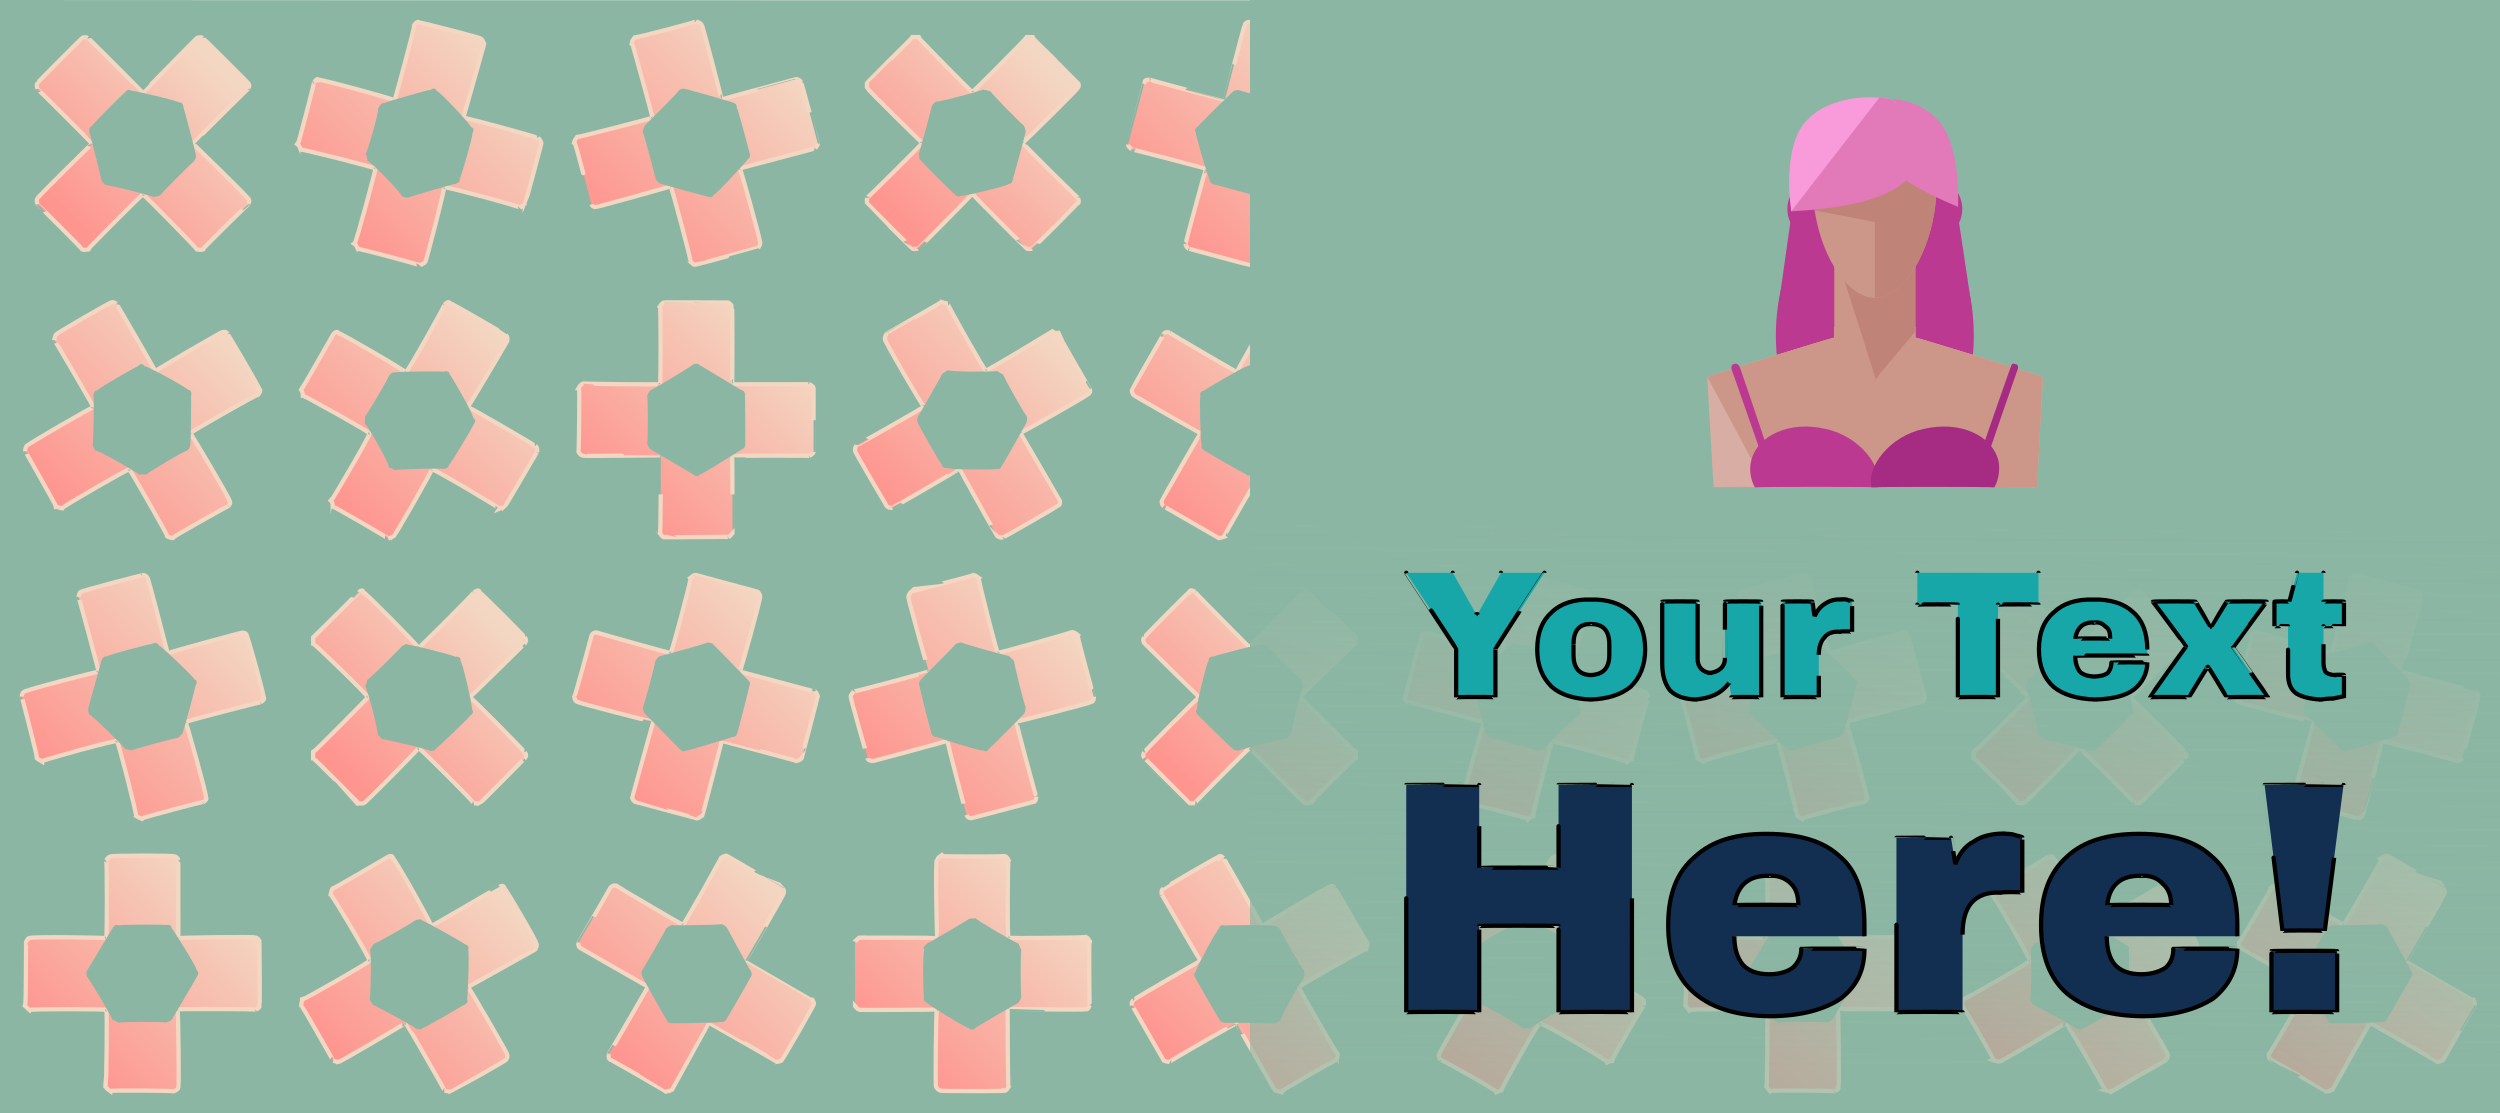 <svg xmlns="http://www.w3.org/2000/svg" version="1.1" xmlns:xlink="http://www.w3.org/1999/xlink" width="100%" height="100%" id="svgWorkerArea" viewBox="0 0 586 261" xmlns:artdraw="https://artdraw.muisca.co" style="background: white;"><defs id="defsdoc"><pattern id="patternBool" x="0" y="0" width="10" height="10" patternUnits="userSpaceOnUse" patternTransform="rotate(35)"><circle cx="5" cy="5" r="4" style="stroke: none;fill: #ff000070;"></circle></pattern><linearGradient id="fill-Linear-path-96636410" x1="15%" y1="85%" x2="85%" y2="15%"><stop offset="0%" style="stop-color:#fe958f;stop-opacity:1;"></stop><stop offset="100%" style="stop-color:#f3d7c2;stop-opacity:1;"></stop></linearGradient><linearGradient id="fill-Linear-path-192423038" x1="84.95%" y1="96.25%" x2="85.27%" y2="47.46%"><stop offset="0%" style="stop-color:#8bb6a3;stop-opacity:0.620;"></stop><stop offset="100%" style="stop-color:#8bb6a3;stop-opacity:1;"></stop></linearGradient><filter id="filter-fileImp-771588781" x="-100%" y="-100%" width="300%" height="300%"><feMorphology operator="erode" mod="m0" radius="1" in="SourceAlpha" result="alpha-erode"></feMorphology><feConvolveMatrix order="3,3" divisor="1" kernelMatrix="0 1 0 1 1 1 0 1 0" in="alpha-erode" result="alpha-round"></feConvolveMatrix><feMorphology operator="dilate" mod="m1" radius="3.5" in="alpha-round" result="dilate-shadow"></feMorphology><feGaussianBlur in="dilate-shadow" mod="m2" stdDeviation="1.5" result="shadow"></feGaussianBlur><feFlood mod="m3" flood-color="#ffffff" result="flood-sticker"></feFlood><feComposite operator="in" in="flood-sticker" in2="alpha-round" result="comp-sticker"></feComposite><feMorphology operator="dilate" mod="m4" radius="3" in="comp-sticker" result="morph-sticker"></feMorphology><feConvolveMatrix order="3,3" divisor="1" kernelMatrix="0 1 0 1 1 1 0 1 0" in="morph-sticker" result="sticker"></feConvolveMatrix><feMerge><feMergeNode in="shadow"></feMergeNode><feMergeNode in="sticker"></feMergeNode><feMergeNode in="SourceGraphic"></feMergeNode></feMerge></filter><filter id="filter-text-327446212" x="-100%" y="-100%" width="300%" height="300%"><feMorphology operator="erode" mod="m0" radius="1" in="SourceAlpha" result="alpha-erode"></feMorphology><feConvolveMatrix order="3,3" divisor="1" kernelMatrix="0 1 0 1 1 1 0 1 0" in="alpha-erode" result="alpha-round"></feConvolveMatrix><feMorphology operator="dilate" mod="m1" radius="3.5" in="alpha-round" result="dilate-shadow"></feMorphology><feGaussianBlur in="dilate-shadow" mod="m2" stdDeviation="1.5" result="shadow"></feGaussianBlur><feFlood mod="m3" flood-color="#ffffff" result="flood-sticker"></feFlood><feComposite operator="in" in="flood-sticker" in2="alpha-round" result="comp-sticker"></feComposite><feMorphology operator="dilate" mod="m4" radius="3" in="comp-sticker" result="morph-sticker"></feMorphology><feConvolveMatrix order="3,3" divisor="1" kernelMatrix="0 1 0 1 1 1 0 1 0" in="morph-sticker" result="sticker"></feConvolveMatrix><feMerge><feMergeNode in="shadow"></feMergeNode><feMergeNode in="sticker"></feMergeNode><feMergeNode in="SourceGraphic"></feMergeNode></feMerge></filter><filter id="filter-text-875839118" x="-100%" y="-100%" width="300%" height="300%"><feMorphology operator="erode" mod="m0" radius="1" in="SourceAlpha" result="alpha-erode"></feMorphology><feConvolveMatrix order="3,3" divisor="1" kernelMatrix="0 1 0 1 1 1 0 1 0" in="alpha-erode" result="alpha-round"></feConvolveMatrix><feMorphology operator="dilate" mod="m1" radius="3.5" in="alpha-round" result="dilate-shadow"></feMorphology><feGaussianBlur in="dilate-shadow" mod="m2" stdDeviation="1.5" result="shadow"></feGaussianBlur><feFlood mod="m3" flood-color="#ffffff" result="flood-sticker"></feFlood><feComposite operator="in" in="flood-sticker" in2="alpha-round" result="comp-sticker"></feComposite><feMorphology operator="dilate" mod="m4" radius="3" in="comp-sticker" result="morph-sticker"></feMorphology><feConvolveMatrix order="3,3" divisor="1" kernelMatrix="0 1 0 1 1 1 0 1 0" in="morph-sticker" result="sticker"></feConvolveMatrix><feMerge><feMergeNode in="shadow"></feMergeNode><feMergeNode in="sticker"></feMergeNode><feMergeNode in="SourceGraphic"></feMergeNode></feMerge></filter></defs><g id="group-943947847" class="cosito"><path id="path-533829482" fill="#8bb6a3" fill-opacity="1" stroke="none" stroke-opacity="1" stroke-width="1" class="grouped" d="M0 0C0 0.086 586 0.086 586 0 586 0.086 586 260.986 586 260.996 586 260.986 0 260.986 0 260.996 0 260.986 0 0.086 0 0"></path><g id="group-470548180" class="grouped"><g id="group-318756757" class="grouped"><path id="path-96636410" fill="url(#fill-Linear-path-96636410)" fill-opacity="1" stroke="#f3d7c2" stroke-opacity="1" stroke-width="1" class="grouped" d="M8.7 20.799C8.7 20.686 21.6 33.586 21.6 33.691 21.6 33.586 8.7 46.285 8.7 46.582 8.6 46.785 8.6 47.285 8.7 47.839 8.7 47.785 19.3 58.285 19.3 58.494 19.6 58.586 20.1 58.586 20.6 58.494 20.6 58.285 33.5 45.285 33.5 45.602 33.5 45.285 46.2 58.285 46.2 58.494 46.7 58.586 47.2 58.586 47.5 58.494 47.5 58.285 58.2 47.785 58.2 47.839 58.5 47.285 58.5 46.785 58.2 46.582 58.2 46.285 45.2 33.586 45.2 33.691 45.2 33.586 58.2 20.686 58.2 20.799 58.5 20.186 58.5 19.686 58.2 19.542 58.2 19.386 47.5 8.786 47.5 8.887 47.2 8.685 46.7 8.685 46.2 8.887 46.2 8.786 33.5 21.686 33.5 21.779 33.5 21.686 20.6 8.786 20.6 8.887 20.1 8.685 19.6 8.685 19.3 8.887 19.3 8.786 8.7 19.386 8.7 19.542 8.6 19.686 8.6 20.186 8.7 20.799 8.7 20.686 8.7 20.686 8.7 20.799"></path><path id="path-758609126" fill="#8bb6a3" fill-opacity="1" stroke="none" stroke-opacity="1" stroke-width="1" class="grouped" d="M23.8 42.265C23.8 42.486 24.3 42.986 24.8 43.419 24.8 43.086 36 45.986 36 46.186 36.6 46.086 37.1 45.986 37.6 45.725 37.6 45.486 45.4 37.685 45.4 37.883 45.9 37.185 46 36.685 45.9 36.268 45.9 35.886 43 24.886 43 25.197 43 24.386 42.5 23.886 42 24.044 42 23.686 30.8 21.085 30.8 21.276 30.2 20.886 29.7 21.085 29.2 21.737 29.2 21.585 21.5 29.285 21.5 29.579 21 29.785 20.8 30.285 21 31.194 21 30.886 23.8 42.086 23.8 42.265 23.8 42.086 23.8 42.086 23.8 42.265"></path></g><g id="path-188354840" class="grouped"><path id="path-96636410" fill="url(#fill-Linear-path-96636410)" fill-opacity="1" stroke="#f3d7c2" stroke-opacity="1" stroke-width="1" class="grouped" d="M12.7 79.663C12.7 79.486 21.9 95.186 21.9 95.454 21.9 95.186 6.4 104.186 6.2 104.568 6.1 104.686 5.9 105.186 5.9 105.781 5.9 105.686 13.2 118.585 13.2 118.817 13.5 118.785 14 119.085 14.5 119.153 14.6 118.785 30.3 109.686 30.3 110.04 30.3 109.686 39.3 125.486 39.3 125.779 39.7 125.986 40.2 126.085 40.4 126.115 40.6 125.785 53.6 118.486 53.6 118.593 54 118.085 54.1 117.585 53.8 117.379 54 117.085 44.6 101.285 44.6 101.562 44.6 101.285 60.6 92.186 60.6 92.474 61.1 91.785 61.1 91.285 60.8 91.261 61 91.085 53.3 78.085 53.3 78.199 53.1 77.785 52.6 77.686 52.1 77.863 52.1 77.686 36.4 86.785 36.4 87.028 36.4 86.785 27.3 71.085 27.3 71.237 26.8 70.885 26.4 70.686 26.1 70.9 26.1 70.686 13.1 78.186 13.1 78.449 13 78.486 12.9 78.986 12.7 79.663 12.7 79.486 12.7 79.486 12.7 79.663"></path><path id="path-758609126" fill="#8bb6a3" fill-opacity="1" stroke="none" stroke-opacity="1" stroke-width="1" class="grouped" d="M21.7 104.306C21.7 104.486 22.1 105.085 22.4 105.679 22.6 105.186 32.6 110.986 32.6 111.251 33.2 111.186 33.7 111.186 34.3 111.22 34.3 110.986 43.8 105.285 43.8 105.663 44.5 105.085 44.6 104.585 44.6 104.233 44.8 103.686 44.8 92.486 44.8 92.789 45 91.986 44.6 91.285 44.1 91.416 44.1 90.986 34.1 85.585 33.9 85.843 33.4 85.186 32.9 85.186 32.3 85.875 32.3 85.686 22.9 91.085 22.9 91.457 22.4 91.486 21.9 91.785 21.9 92.887 22.1 92.585 21.9 104.085 21.7 104.306 21.9 104.085 21.9 104.085 21.7 104.306"></path></g><g id="path-176115398" class="grouped"><path id="path-96636410" fill="url(#fill-Linear-path-96636410)" fill-opacity="1" stroke="#f3d7c2" stroke-opacity="1" stroke-width="1" class="grouped" d="M18.4 139.861C18.4 139.685 23.2 157.286 23.1 157.476 23.2 157.286 5.7 161.786 5.6 162.19 5.4 162.286 5.1 162.685 5.1 163.278 5.1 163.185 8.8 177.486 8.7 177.806 8.9 177.986 9.4 178.185 9.8 178.456 9.8 178.185 27.6 173.286 27.4 173.741 27.6 173.286 32.1 190.986 31.9 191.256 32.3 191.486 32.8 191.786 33.1 191.906 33.2 191.685 47.8 187.786 47.6 188.028 48.3 187.685 48.5 187.185 48.3 186.94 48.5 186.486 43.6 168.986 43.5 169.275 43.6 168.986 61.3 164.486 61.1 164.611 61.8 164.185 62.1 163.786 61.8 163.523 62 163.286 58 148.786 57.8 148.945 57.8 148.486 57.3 148.286 56.8 148.295 56.8 148.185 39.3 152.986 39.3 153.11 39.3 152.986 34.7 135.286 34.6 135.495 34.3 134.986 33.8 134.685 33.4 134.845 33.6 134.685 19.1 138.486 18.9 138.773 18.7 138.786 18.6 139.185 18.4 139.861 18.4 139.685 18.4 139.685 18.4 139.861"></path><path id="path-758609126" fill="#8bb6a3" fill-opacity="1" stroke="none" stroke-opacity="1" stroke-width="1" class="grouped" d="M20.7 166.002C20.6 166.185 20.7 166.786 20.9 167.5 21.2 167.185 29.3 175.286 29.3 175.497 29.8 175.685 30.3 175.786 30.8 175.898 31.1 175.685 41.6 172.786 41.6 173.006 42.3 172.486 42.6 172.185 42.8 171.858 43 171.486 46 160.486 45.8 160.82 46.3 159.986 46.1 159.286 45.6 159.321 45.8 158.986 37.3 150.986 37.3 151.324 36.9 150.685 36.3 150.486 35.7 150.923 35.7 150.786 25.2 153.486 25.1 153.865 24.4 153.786 24.1 153.986 23.7 155.013 23.9 154.685 20.7 165.786 20.7 166.002 20.7 165.786 20.7 165.786 20.7 166.002"></path></g><g id="path-223168032" class="grouped"><path id="path-96636410" fill="url(#fill-Linear-path-96636410)" fill-opacity="1" stroke="#f3d7c2" stroke-opacity="1" stroke-width="1" class="grouped" d="M24.9 201.663C25.1 201.486 25.1 219.786 24.9 219.901 25.1 219.786 7.1 219.486 6.9 219.895 6.6 219.786 6.4 220.286 6.1 220.784 6.1 220.685 6.1 235.486 5.9 235.813 6.1 235.986 6.4 236.286 6.9 236.732 7 236.486 25.2 236.486 24.9 236.738 25.2 236.486 24.9 254.685 24.8 254.834 25.1 255.185 25.4 255.486 25.8 255.753 25.8 255.486 40.8 255.685 40.8 255.785 41.5 255.486 41.8 255.185 41.8 254.897 42 254.685 41.8 236.486 41.6 236.589 41.8 236.486 60.1 236.486 60 236.665 60.6 236.286 61 235.986 60.8 235.777 61 235.486 60.8 220.486 60.8 220.676 60.8 220.286 60.3 219.786 59.8 219.757 60 219.486 41.8 219.786 41.8 219.893 41.8 219.786 41.8 201.486 41.8 201.655 41.6 200.986 41.3 200.786 40.8 200.736 41 200.486 25.9 200.486 25.8 200.775 25.7 200.786 25.3 200.986 24.9 201.663 25.1 201.486 25.1 201.486 24.9 201.663"></path><path id="path-758609126" fill="#8bb6a3" fill-opacity="1" stroke="none" stroke-opacity="1" stroke-width="1" class="grouped" d="M20.4 227.52C20.2 227.486 20.2 228.286 20.4 229.042 20.6 228.786 26.4 238.685 26.3 238.919 26.8 239.185 27.3 239.486 27.8 239.724 27.9 239.486 38.9 239.486 38.8 239.694 39.7 239.486 40.1 239.185 40.3 238.906 40.6 238.486 46.3 228.786 46.1 229.027 46.6 228.286 46.6 227.685 46.1 227.504 46.5 227.185 40.3 217.486 40.3 217.628 40.1 216.786 39.6 216.685 38.8 216.822 38.8 216.685 27.9 216.685 27.8 216.923 27.3 216.685 26.8 216.786 26.3 217.711 26.4 217.486 20.6 227.286 20.4 227.52 20.6 227.286 20.6 227.286 20.4 227.52"></path></g><g id="path-761875729" class="grouped"><path id="path-96636410" fill="url(#fill-Linear-path-96636410)" fill-opacity="1" stroke="#f3d7c2" stroke-opacity="1" stroke-width="1" class="grouped" d="M121.9 48.692C122.1 48.386 104.4 43.685 104.1 43.88 104.4 43.685 99.9 61.386 99.6 61.584 99.4 61.586 99 61.886 98.5 62.212 98.6 62.086 84.1 58.185 83.9 58.36 83.7 57.886 83.5 57.386 83.1 57.147 83.5 56.886 88.2 39.285 88 39.53 88.2 39.285 70.6 34.886 70.5 35.064 70.3 34.486 70 33.986 69.8 33.851 70 33.685 73.7 19.285 73.6 19.344 74 18.686 74.5 18.285 74.7 18.716 75.1 18.485 92.6 23.285 92.5 23.528 92.6 23.285 97.4 5.785 97.1 5.824 97.6 5.186 98 4.986 98.1 5.196 98.4 5.186 112.9 8.886 112.7 9.048 113.1 9.286 113.2 9.685 113.5 10.26 113.6 9.986 108.7 27.386 108.6 27.618 108.7 27.386 126.2 32.185 126.1 32.344 126.6 32.685 126.7 32.986 126.9 33.556 127 33.386 123.1 47.886 123 48.064 123 47.886 122.6 48.185 121.9 48.692 122.1 48.386 122.1 48.386 121.9 48.692"></path><path id="path-758609126" fill="#8bb6a3" fill-opacity="1" stroke="none" stroke-opacity="1" stroke-width="1" class="grouped" d="M95.6 46.348C95.6 46.386 94.9 46.185 94.2 46.059 94.6 45.685 86.4 37.386 86.1 37.657 86.1 36.886 85.9 36.386 85.7 36.041 86.1 35.886 89.1 25.186 88.6 25.451 89.2 24.485 89.6 23.985 89.9 24.211 90.2 23.985 101.1 20.785 100.9 21.1 101.6 20.485 102.2 20.785 102.4 21.389 102.7 20.985 110.6 29.485 110.4 29.791 111.1 29.985 111.1 30.485 110.7 31.408 111 31.285 108.1 41.685 107.7 41.911 108 42.386 107.6 42.886 106.6 43.151 107 42.886 96 46.086 95.6 46.348 96 46.086 96 46.086 95.6 46.348"></path></g><g id="path-85972776" class="grouped"><path id="path-96636410" fill="url(#fill-Linear-path-96636410)" fill-opacity="1" stroke="#f3d7c2" stroke-opacity="1" stroke-width="1" class="grouped" d="M117.1 119.225C117.2 119.085 101.6 109.785 101.2 110.004 101.6 109.785 92.6 125.686 92.1 125.898 92.1 125.785 91.6 125.986 91 126.223 91.1 126.186 78.1 118.585 78 118.742 78 118.186 77.9 117.686 77.6 117.39 77.9 117.186 87.1 101.486 86.6 101.593 87.1 101.486 71.3 92.686 71 92.759 71 92.186 70.8 91.686 70.6 91.407 70.8 91.186 78.2 78.186 78.1 78.41 78.6 77.686 79.1 77.686 79.4 78.085 79.7 77.986 95.6 87.186 95.1 87.305 95.6 87.186 104.5 71.186 104.2 71.412 104.9 70.686 105.2 70.686 105.5 71.086 105.6 70.885 118.6 78.486 118.6 78.567 118.9 78.785 119 79.186 118.9 79.92 119.1 79.686 109.9 95.285 109.6 95.427 109.9 95.285 125.6 104.486 125.5 104.551 125.9 104.785 126 105.285 125.9 105.903 126 105.686 118.5 118.686 118.2 118.9 118.2 118.785 117.7 118.986 117.1 119.225 117.2 119.085 117.2 119.085 117.1 119.225"></path><path id="path-758609126" fill="#8bb6a3" fill-opacity="1" stroke="none" stroke-opacity="1" stroke-width="1" class="grouped" d="M92.5 110.195C92.4 110.186 91.7 109.686 91.1 109.528 91.6 109.186 85.9 99.186 85.5 99.329 85.6 98.585 85.6 98.085 85.5 97.665 85.9 97.486 91.4 88.085 91.1 88.197 91.6 87.486 92.1 87.186 92.6 87.296 93 87.085 104.2 86.986 104 87.135 104.7 86.785 105.4 87.186 105.4 87.803 105.6 87.686 111.4 97.785 110.9 98.001 111.5 98.285 111.6 98.785 110.9 99.666 111.2 99.486 105.6 108.785 105.2 109.037 105.2 109.486 104.9 109.785 103.9 109.938 104.1 109.686 92.9 109.986 92.5 110.195 92.9 109.986 92.9 109.986 92.5 110.195"></path></g><g id="path-871025448" class="grouped"><path id="path-96636410" fill="url(#fill-Linear-path-96636410)" fill-opacity="1" stroke="#f3d7c2" stroke-opacity="1" stroke-width="1" class="grouped" d="M111.1 188.34C111.4 188.286 98.4 175.286 98.1 175.34 98.4 175.286 85.6 188.286 85.2 188.34 85.1 188.286 84.6 188.286 84.1 188.34 84.1 188.286 73.6 177.685 73.4 177.74 73.4 177.286 73.4 176.786 73.4 176.34 73.6 176.286 86.6 163.286 86.2 163.44 86.6 163.286 73.6 150.786 73.4 150.84 73.4 150.286 73.4 149.786 73.4 149.44 73.6 149.286 84.1 138.786 84.1 138.84 84.6 138.286 85.1 138.286 85.2 138.84 85.6 138.786 98.4 151.786 98.1 151.84 98.4 151.786 111.4 138.786 111.1 138.84 111.9 138.286 112.4 138.286 112.4 138.84 112.6 138.786 123.1 149.286 123 149.44 123.4 149.786 123.4 150.286 123 150.84 123.1 150.786 110.4 163.286 110.1 163.44 110.4 163.286 123.1 176.286 123 176.34 123.4 176.786 123.4 177.286 123 177.74 123.1 177.685 112.6 188.286 112.4 188.34 112.4 188.286 111.9 188.286 111.1 188.34 111.4 188.286 111.4 188.286 111.1 188.34"></path><path id="path-758609126" fill="#8bb6a3" fill-opacity="1" stroke="none" stroke-opacity="1" stroke-width="1" class="grouped" d="M89.6 173.24C89.5 173.185 89 172.685 88.5 172.24 88.9 172.185 86 160.786 85.6 160.94 85.9 160.286 86 159.786 86.1 159.34 86.5 159.286 94.4 151.486 94 151.64 94.9 150.986 95.4 150.786 95.6 151.14 96.1 150.986 107.1 153.786 106.6 153.94 107.6 153.786 108.1 154.286 107.9 154.94 108.4 154.786 110.9 166.185 110.6 166.24 111.1 166.786 110.9 167.286 110.1 167.84 110.4 167.786 102.6 175.286 102.2 175.44 102.1 175.786 101.6 176.185 100.6 175.94 101.1 175.786 89.9 173.185 89.6 173.24 89.9 173.185 89.9 173.185 89.6 173.24"></path></g><g id="path-53732367" class="grouped"><path id="path-96636410" fill="url(#fill-Linear-path-96636410)" fill-opacity="1" stroke="#f3d7c2" stroke-opacity="1" stroke-width="1" class="grouped" d="M104.2 255.671C104.4 255.685 95.2 239.786 95.1 239.777 95.2 239.786 79.7 248.986 79.2 248.998 79.2 248.786 78.7 248.786 78.1 248.672 78.2 248.685 70.8 235.685 70.6 235.676 70.6 235.185 70.8 234.786 70.8 234.323 71.3 234.286 87.1 225.286 86.6 225.2 87.1 225.286 77.9 209.786 77.5 209.692 77.6 209.185 77.7 208.685 77.9 208.34 78.2 208.286 91.1 200.786 90.9 200.859 91.6 200.486 92.1 200.685 92.1 201.184 92.6 201.286 101.4 216.986 101.1 217.078 101.4 216.986 117.1 207.786 117.1 207.857 117.7 207.486 118.2 207.685 118.2 208.183 118.5 208.185 126.1 221.185 125.7 221.179 126 221.486 125.7 221.986 125.5 222.531 125.6 222.486 109.9 231.286 109.7 231.365 109.9 231.286 119.1 247.185 118.9 247.163 119 247.685 118.9 248.185 118.5 248.515 118.7 248.486 105.6 255.986 105.5 255.996 105.4 255.786 104.9 255.786 104.2 255.671 104.4 255.685 104.4 255.685 104.2 255.671"></path><path id="path-758609126" fill="#8bb6a3" fill-opacity="1" stroke="none" stroke-opacity="1" stroke-width="1" class="grouped" d="M87.4 235.529C87.4 235.486 87 234.786 86.6 234.265 86.9 234.286 87.1 222.685 86.7 222.633 87.1 221.986 87.5 221.486 87.6 221.207 88.1 221.286 97.5 215.786 97.2 215.799 98.1 215.486 98.6 215.286 98.9 215.734 99.4 215.786 109.2 221.286 108.9 221.304 109.6 221.486 110.1 221.986 109.7 222.569 110.1 222.486 109.6 234.185 109.5 234.2 109.7 234.786 109.5 235.286 108.6 235.626 108.9 235.486 99.5 240.986 99.1 240.938 98.9 241.286 98.4 241.486 97.4 241.003 97.7 240.986 87.6 235.486 87.4 235.529 87.6 235.486 87.6 235.486 87.4 235.529"></path></g><g id="path-661712941" class="grouped"><path id="path-96636410" fill="url(#fill-Linear-path-96636410)" fill-opacity="1" stroke="#f3d7c2" stroke-opacity="1" stroke-width="1" class="grouped" d="M186.7 18.525C186.7 18.485 169.2 23.285 169.1 23.251 169.2 23.285 164.7 5.785 164.4 5.633 164.2 5.486 163.9 5.285 163.2 5.005 163.4 5.186 148.9 8.886 148.7 8.857 148.6 8.986 148.2 9.486 148.1 9.983 148.2 9.986 153.1 27.686 152.9 27.601 153.1 27.686 135.5 32.185 135.2 32.153 135 32.386 134.7 32.886 134.6 33.279 134.9 33.285 138.6 47.886 138.6 47.873 138.9 48.386 139.2 48.586 139.7 48.502 139.9 48.586 157.4 43.685 157.2 43.689 157.4 43.685 162.1 61.386 161.9 61.393 162.4 61.886 162.7 62.185 163.1 62.022 163.2 62.086 177.7 58.086 177.7 58.083 177.9 57.886 178.2 57.386 178.2 56.957 178.4 56.886 173.6 39.386 173.4 39.512 173.6 39.386 191.2 34.785 191.1 34.786 191.4 34.386 191.7 33.886 191.7 33.661 191.7 33.685 187.9 19.186 187.7 19.153 187.7 18.985 187.2 18.686 186.7 18.525 186.7 18.485 186.7 18.485 186.7 18.525"></path><path id="path-758609126" fill="#8bb6a3" fill-opacity="1" stroke="none" stroke-opacity="1" stroke-width="1" class="grouped" d="M160.6 20.869C160.4 20.686 159.7 20.785 159.1 21.158 159.4 21.285 151.2 29.386 151.1 29.474 150.9 29.886 150.7 30.386 150.7 31.09 150.9 31.186 153.7 41.685 153.6 41.766 153.9 42.386 154.2 42.685 154.7 43.006 155.1 43.185 166.1 46.185 165.7 46.031 166.4 46.386 167.2 46.185 167.2 45.741 167.6 45.886 175.4 37.386 175.2 37.426 175.9 36.986 175.9 36.386 175.7 35.809 175.7 35.785 172.9 25.285 172.7 25.22 172.7 24.485 172.4 24.186 171.6 23.98 171.9 23.985 160.7 20.785 160.6 20.869 160.7 20.785 160.7 20.785 160.6 20.869"></path></g><g id="path-959029593" class="grouped"><path id="path-96636410" fill="url(#fill-Linear-path-96636410)" fill-opacity="1" stroke="#f3d7c2" stroke-opacity="1" stroke-width="1" class="grouped" d="M189.7 90.033C189.9 90.085 171.7 90.085 171.6 90.039 171.7 90.085 171.7 71.885 171.6 71.802 171.4 71.585 171.2 71.186 170.7 70.913 170.7 70.885 155.7 70.885 155.7 70.874 155.4 70.885 155.1 71.186 154.7 71.793 154.9 71.885 154.9 90.186 154.7 90.031 154.9 90.186 136.7 89.986 136.7 89.895 136.2 90.085 135.9 90.486 135.7 90.815 135.9 90.785 135.7 105.785 135.6 105.915 135.9 106.486 136.2 106.686 136.6 106.803 136.7 106.986 154.9 106.686 154.9 106.727 154.9 106.686 154.9 125.085 154.7 125.035 155.1 125.585 155.4 125.986 155.7 125.924 155.7 125.986 170.9 125.785 170.7 125.892 171.2 125.686 171.4 125.285 171.7 124.973 171.7 124.986 171.7 106.785 171.6 106.876 171.7 106.785 189.9 106.785 189.7 106.871 190.2 106.585 190.7 106.186 190.7 105.951 190.7 105.986 190.7 90.986 190.7 90.922 190.7 90.686 190.2 90.285 189.7 90.033 189.9 90.085 189.9 90.085 189.7 90.033"></path><path id="path-758609126" fill="#8bb6a3" fill-opacity="1" stroke="none" stroke-opacity="1" stroke-width="1" class="grouped" d="M163.9 85.531C163.7 85.186 163.1 85.186 162.4 85.423 162.7 85.585 152.7 91.486 152.6 91.385 152.2 91.686 151.9 92.186 151.7 92.843 151.9 92.986 151.9 103.986 151.7 103.904 151.9 104.686 152.2 105.085 152.6 105.399 152.9 105.585 162.7 111.285 162.4 111.177 163.1 111.686 163.7 111.686 163.9 111.285 164.2 111.486 173.9 105.285 173.9 105.323 174.6 105.085 174.7 104.585 174.7 103.865 174.7 103.785 174.7 92.986 174.6 92.876 174.7 92.186 174.6 91.686 173.7 91.38 173.9 91.585 164.1 85.585 163.9 85.531 164.1 85.585 164.1 85.585 163.9 85.531"></path></g><g id="path-674164764" class="grouped"><path id="path-96636410" fill="url(#fill-Linear-path-96636410)" fill-opacity="1" stroke="#f3d7c2" stroke-opacity="1" stroke-width="1" class="grouped" d="M191.1 162.119C191.2 162.185 173.6 157.486 173.4 157.404 173.6 157.486 178.4 139.986 178.2 139.79 178.2 139.486 177.9 138.986 177.6 138.701 177.6 138.685 163.2 134.786 163.1 134.774 162.7 134.685 162.4 135.085 161.9 135.424 162.1 135.585 157.4 153.286 157.2 153.038 157.4 153.286 139.9 148.286 139.7 148.224 139.2 148.286 138.9 148.486 138.7 148.874 138.7 148.986 134.7 163.486 134.6 163.451 134.7 163.986 135 164.486 135.4 164.54 135.5 164.786 153.1 169.286 153.1 169.204 153.1 169.286 148.2 186.786 148.2 186.869 148.2 187.486 148.6 187.786 148.9 187.957 148.9 187.986 163.4 191.786 163.4 191.834 163.7 191.786 164.2 191.486 164.6 191.184 164.7 191.185 169.2 173.685 169.2 173.67 169.2 173.685 186.7 178.286 186.7 178.384 187.2 178.286 187.7 177.986 187.9 177.734 187.9 177.786 191.7 163.286 191.7 163.207 191.7 162.986 191.4 162.486 191.1 162.119 191.2 162.185 191.2 162.185 191.1 162.119"></path><path id="path-758609126" fill="#8bb6a3" fill-opacity="1" stroke="none" stroke-opacity="1" stroke-width="1" class="grouped" d="M167.2 151.078C167.2 150.786 166.4 150.685 165.9 150.579 165.9 150.786 154.9 153.786 154.7 153.782 154.2 153.986 153.9 154.486 153.6 154.982 153.7 155.185 150.9 165.786 150.7 165.673 150.7 166.486 150.9 166.986 151.2 167.322 151.4 167.486 159.4 175.685 159.2 175.46 159.6 175.986 160.2 176.286 160.7 175.958 160.7 176.185 171.7 172.786 171.7 172.755 172.4 172.786 172.7 172.286 172.9 171.556 172.9 171.685 175.7 160.986 175.6 160.914 175.9 160.486 175.9 159.786 175.2 159.266 175.4 159.486 167.4 151.185 167.2 151.078 167.4 151.185 167.4 151.185 167.2 151.078"></path></g><g id="path-19237085" class="grouped"><path id="path-96636410" fill="url(#fill-Linear-path-96636410)" fill-opacity="1" stroke="#f3d7c2" stroke-opacity="1" stroke-width="1" class="grouped" d="M190.4 234.291C190.4 234.286 174.7 225.185 174.7 225.178 174.7 225.185 183.9 209.486 183.7 209.386 183.9 208.986 183.7 208.486 183.4 208.173 183.4 208.185 170.6 200.786 170.4 200.624 170.2 200.486 169.7 200.685 169.2 200.961 169.2 200.986 160.2 216.986 160.1 216.752 160.2 216.986 144.6 207.786 144.4 207.586 143.9 207.486 143.4 207.685 143.2 207.923 143.2 207.986 135.6 220.986 135.6 220.984 135.5 221.486 135.6 221.986 136 222.198 136.1 222.286 151.9 231.286 151.9 231.286 151.9 231.286 142.7 247.185 142.7 247.103 142.6 247.685 142.7 248.185 142.9 248.316 143.1 248.286 156.1 255.786 156.1 255.839 156.4 255.786 156.9 255.786 157.4 255.503 157.4 255.486 166.2 239.786 166.2 239.763 166.2 239.786 182.1 248.786 182.1 248.877 182.6 248.786 183.1 248.786 183.2 248.541 183.4 248.486 190.9 235.486 190.7 235.505 190.9 235.286 190.7 234.786 190.4 234.291 190.4 234.286 190.4 234.286 190.4 234.291"></path><path id="path-758609126" fill="#8bb6a3" fill-opacity="1" stroke="none" stroke-opacity="1" stroke-width="1" class="grouped" d="M170.4 217.464C170.2 217.185 169.7 216.786 169.1 216.609 169.2 216.786 157.6 216.986 157.6 216.834 156.9 216.986 156.6 217.286 156.1 217.694 156.2 217.786 150.7 227.286 150.6 227.288 150.2 227.986 150.4 228.486 150.6 228.977 150.7 229.286 156.2 239.185 156.2 238.92 156.4 239.685 157.1 239.986 157.4 239.776 157.6 239.986 169.1 239.685 168.9 239.55 169.7 239.685 170.1 239.286 170.4 238.691 170.4 238.786 175.9 229.286 175.9 229.123 176.2 228.786 176.4 228.185 175.9 227.434 175.9 227.685 170.4 217.486 170.4 217.464 170.4 217.486 170.4 217.486 170.4 217.464"></path></g><g id="path-168244542" class="grouped"><path id="path-96636410" fill="url(#fill-Linear-path-96636410)" fill-opacity="1" stroke="#f3d7c2" stroke-opacity="1" stroke-width="1" class="grouped" d="M203.2 46.38C203.2 46.586 216.2 33.685 216.2 33.489 216.2 33.685 203.2 20.785 203.2 20.597 203.2 20.285 203.2 19.785 203.2 19.34 203.2 19.285 213.9 8.886 213.9 8.685 214.2 8.685 214.7 8.685 215.2 8.685 215.2 8.886 227.9 21.785 227.9 21.577 227.9 21.785 240.7 8.886 240.7 8.685 241.2 8.685 241.7 8.685 241.9 8.685 241.9 8.886 252.7 19.285 252.7 19.34 252.9 19.785 252.9 20.285 252.7 20.597 252.7 20.785 239.7 33.685 239.7 33.489 239.7 33.685 252.7 46.586 252.7 46.38 252.9 47.086 252.9 47.586 252.7 47.637 252.7 47.685 241.9 58.386 241.9 58.292 241.7 58.386 241.2 58.386 240.7 58.292 240.7 58.386 227.9 45.586 227.9 45.401 227.9 45.586 215.2 58.386 215.2 58.292 214.7 58.386 214.2 58.386 213.9 58.292 213.9 58.386 203.2 47.685 203.2 47.637 203.2 47.586 203.2 47.086 203.2 46.38 203.2 46.586 203.2 46.586 203.2 46.38"></path><path id="path-758609126" fill="#8bb6a3" fill-opacity="1" stroke="none" stroke-opacity="1" stroke-width="1" class="grouped" d="M218.4 24.914C218.4 24.686 218.9 24.186 219.4 23.761 219.4 24.186 230.4 21.186 230.4 20.993 231.2 21.186 231.7 21.186 232.2 21.454 232.2 21.686 239.9 29.686 239.9 29.296 240.4 30.186 240.4 30.686 240.4 30.911 240.4 31.285 237.4 42.185 237.4 41.982 237.4 42.685 236.9 43.185 236.4 43.136 236.4 43.586 225.4 46.086 225.4 45.904 224.7 46.185 224.2 46.086 223.7 45.442 223.7 45.586 215.9 37.886 215.9 37.6 215.4 37.386 215.4 36.886 215.4 35.985 215.4 36.285 218.4 25.186 218.4 24.914 218.4 25.186 218.4 25.186 218.4 24.914"></path></g><g id="path-689253881" class="grouped"><path id="path-96636410" fill="url(#fill-Linear-path-96636410)" fill-opacity="1" stroke="#f3d7c2" stroke-opacity="1" stroke-width="1" class="grouped" d="M200.7 104.411C200.7 104.486 216.4 95.585 216.6 95.323 216.4 95.585 207.2 79.686 207.4 79.506 207.4 79.186 207.6 78.686 207.7 78.293 207.7 78.285 220.7 70.885 220.7 70.77 221.1 70.885 221.4 71.085 222.1 71.107 221.9 71.186 230.9 87.186 231.1 86.872 230.9 87.186 246.6 77.785 246.7 77.706 247.1 77.986 247.6 78.085 247.9 78.043 247.9 78.186 255.4 91.186 255.4 91.104 255.7 91.686 255.4 92.186 255.2 92.318 255.1 92.585 239.2 101.686 239.2 101.406 239.2 101.686 248.4 117.186 248.4 117.223 248.6 117.785 248.4 118.285 248.2 118.436 248.1 118.585 235.1 126.085 235.1 125.959 234.7 126.085 234.2 125.986 233.7 125.623 233.7 125.686 224.9 109.986 224.9 109.883 224.9 109.986 209.2 119.085 209.2 119.023 208.7 119.085 208.2 118.986 207.9 118.686 207.9 118.686 200.2 105.686 200.4 105.625 200.4 105.486 200.4 104.986 200.7 104.411 200.7 104.486 200.7 104.486 200.7 104.411"></path><path id="path-758609126" fill="#8bb6a3" fill-opacity="1" stroke="none" stroke-opacity="1" stroke-width="1" class="grouped" d="M220.9 87.61C220.9 87.486 221.6 87.186 222.2 86.755 222.1 87.186 233.6 87.186 233.7 86.954 234.2 87.285 234.7 87.585 235.2 87.84 235.1 88.186 240.4 97.585 240.6 97.408 240.9 98.186 240.7 98.686 240.6 99.097 240.4 99.486 234.9 109.285 234.9 109.04 234.7 109.686 234.1 110.186 233.7 109.896 233.6 110.186 222.2 110.085 222.2 109.696 221.4 109.785 220.9 109.686 220.7 108.811 220.7 109.186 215.2 99.486 215.2 99.243 214.9 98.785 214.9 98.285 215.2 97.554 215.2 97.785 220.7 87.986 220.9 87.61 220.7 87.986 220.7 87.986 220.9 87.61"></path></g><g id="path-378969547" class="grouped"><path id="path-96636410" fill="url(#fill-Linear-path-96636410)" fill-opacity="1" stroke="#f3d7c2" stroke-opacity="1" stroke-width="1" class="grouped" d="M200.1 162.07C199.9 162.286 217.7 157.486 217.7 157.406 217.7 157.486 212.7 139.986 212.9 139.741 213.1 139.486 213.2 138.986 213.6 138.653 213.6 138.685 228.1 134.986 228.2 134.776 228.4 134.786 228.9 135.085 229.4 135.426 229.2 135.585 233.7 153.286 233.9 152.99 233.7 153.286 251.2 148.286 251.4 148.176 251.9 148.286 252.2 148.486 252.6 148.826 252.4 148.986 256.4 163.486 256.4 163.403 256.4 163.986 256.2 164.486 255.9 164.491 255.7 164.786 238.1 169.286 238.2 169.156 238.1 169.286 242.9 186.986 242.9 186.82 242.9 187.486 242.6 187.986 242.4 187.909 242.2 187.986 227.7 191.786 227.7 191.786 227.2 191.786 226.9 191.685 226.6 191.136 226.6 191.185 221.9 173.786 222.1 173.622 221.9 173.786 204.4 178.486 204.6 178.386 203.9 178.286 203.4 178.185 203.4 177.736 203.4 177.786 199.2 163.286 199.4 163.159 199.4 162.986 199.7 162.685 200.1 162.07 199.9 162.286 199.9 162.286 200.1 162.07"></path><path id="path-758609126" fill="#8bb6a3" fill-opacity="1" stroke="none" stroke-opacity="1" stroke-width="1" class="grouped" d="M223.9 151.08C224.1 150.786 224.7 150.685 225.4 150.581 225.2 150.786 236.2 153.786 236.4 153.734 236.9 154.185 237.4 154.486 237.7 154.984 237.6 155.185 240.2 165.786 240.4 165.625 240.4 166.486 240.2 166.986 240.1 167.273 239.7 167.685 231.7 175.786 231.9 175.411 231.4 176.185 230.9 176.286 230.6 175.91 230.2 176.286 219.4 172.786 219.6 172.757 218.7 172.786 218.4 172.286 218.2 171.508 218.2 171.486 215.4 160.986 215.6 160.866 215.2 160.286 215.4 159.986 215.9 159.218 215.7 159.486 223.9 151.185 223.9 151.08 223.9 151.185 223.9 151.185 223.9 151.08"></path></g><g id="path-191393242" class="grouped"><path id="path-96636410" fill="url(#fill-Linear-path-96636410)" fill-opacity="1" stroke="#f3d7c2" stroke-opacity="1" stroke-width="1" class="grouped" d="M201.4 219.781C201.2 219.786 219.6 219.786 219.7 219.858 219.6 219.786 219.2 201.786 219.6 201.549 219.7 201.486 219.9 200.986 220.4 200.661 220.4 200.786 235.4 200.786 235.6 200.693 235.9 200.786 236.2 201.185 236.4 201.612 236.2 201.786 236.1 219.986 236.4 219.779 236.1 219.986 254.2 219.786 254.6 219.643 254.9 219.786 255.2 220.286 255.4 220.562 255.2 220.786 255.4 235.786 255.4 235.663 255.2 236.286 254.9 236.685 254.6 236.551 254.2 236.786 236.2 236.486 236.2 236.475 236.2 236.486 236.2 254.786 236.4 254.783 236.1 255.286 235.7 255.786 235.4 255.671 235.4 255.786 220.2 255.786 220.4 255.64 219.9 255.486 219.7 255.185 219.4 254.72 219.2 254.786 219.4 236.685 219.6 236.624 219.4 236.685 201.2 236.786 201.4 236.689 200.9 236.486 200.6 235.986 200.4 235.77 200.4 235.786 200.4 220.786 200.4 220.669 200.6 220.486 200.9 220.185 201.4 219.781 201.2 219.786 201.2 219.786 201.4 219.781"></path><path id="path-758609126" fill="#8bb6a3" fill-opacity="1" stroke="none" stroke-opacity="1" stroke-width="1" class="grouped" d="M227.2 215.35C227.4 215.286 228.1 215.286 228.7 215.242 228.6 215.486 238.4 221.286 238.7 221.133 238.9 221.685 239.2 222.185 239.4 222.662 239.2 222.786 239.2 233.786 239.4 233.652 239.2 234.486 238.9 234.786 238.6 235.147 238.2 235.286 228.4 240.986 228.7 240.925 228.2 241.486 227.4 241.486 227.2 241.033 226.9 241.286 217.2 235.286 217.4 235.142 216.6 234.786 216.4 234.286 216.6 233.613 216.4 233.685 216.2 222.786 216.7 222.623 216.2 222.185 216.6 221.786 217.4 221.128 217.2 221.286 227.2 215.486 227.2 215.35 227.2 215.486 227.2 215.486 227.2 215.35"></path></g><g id="path-365359192" class="grouped"><path id="path-96636410" fill="url(#fill-Linear-path-96636410)" fill-opacity="1" stroke="#f3d7c2" stroke-opacity="1" stroke-width="1" class="grouped" d="M294.2 61.523C294.1 61.386 298.8 43.886 298.8 43.906 298.8 43.886 316.3 48.685 316.6 48.631 316.8 48.586 317.2 48.185 317.7 48.003 317.6 47.886 321.3 33.486 321.6 33.496 321.4 33.185 321.3 32.685 320.8 32.37 320.7 32.386 302.9 27.785 303.3 27.644 302.9 27.785 307.8 10.286 308.1 10.2 307.9 9.685 307.7 9.286 307.4 9.074 307.3 9.085 292.8 5.186 292.8 5.135 292.3 5.186 291.8 5.486 291.8 5.763 291.6 5.986 287.1 23.485 287.1 23.467 287.1 23.485 269.3 18.686 269.4 18.655 268.8 18.686 268.3 18.785 268.3 19.283 268.3 19.285 264.4 33.886 264.4 33.877 264.4 34.185 264.7 34.486 265.2 35.003 265.1 34.886 282.6 39.486 282.7 39.556 282.6 39.486 277.8 57.185 277.9 57.173 277.9 57.685 278.3 58.086 278.6 58.299 278.4 58.185 292.9 62.185 293.1 62.151 293.3 62.086 293.8 61.886 294.2 61.523 294.1 61.386 294.1 61.386 294.2 61.523"></path><path id="path-758609126" fill="#8bb6a3" fill-opacity="1" stroke="none" stroke-opacity="1" stroke-width="1" class="grouped" d="M305.3 37.713C305.4 37.486 305.6 36.886 305.8 36.27 305.4 36.386 302.3 25.285 302.6 25.187 302.2 24.686 301.8 24.285 301.3 24.032 301.2 23.985 290.4 21.285 290.7 21.198 289.8 20.985 289.3 21.186 288.9 21.572 288.7 21.686 280.6 29.686 280.8 29.619 280.2 29.886 279.9 30.686 280.3 31.062 280.1 31.186 283.3 42.185 283.6 42.145 283.6 42.685 283.9 43.185 284.8 43.3 284.7 43.185 295.2 46.185 295.3 46.048 295.8 46.185 296.3 46.185 297.1 45.673 296.8 45.685 305.1 37.785 305.3 37.713 305.1 37.785 305.1 37.785 305.3 37.713"></path></g><g id="path-425437570" class="grouped"><path id="path-96636410" fill="url(#fill-Linear-path-96636410)" fill-opacity="1" stroke="#f3d7c2" stroke-opacity="1" stroke-width="1" class="grouped" d="M286.9 125.806C286.8 125.686 295.9 109.986 296.1 110.008 295.9 109.986 311.6 119.186 311.8 119.132 312.1 119.085 312.6 118.986 313.1 118.807 312.9 118.686 320.3 105.686 320.6 105.811 320.6 105.486 320.4 104.986 320.3 104.555 320.1 104.585 304.2 95.486 304.4 95.431 304.2 95.486 313.4 79.686 313.7 79.827 313.6 79.186 313.4 78.686 313.3 78.572 313.1 78.585 300.2 70.885 300.3 70.994 299.7 70.686 299.2 70.885 299.1 71.319 298.8 71.385 289.8 87.186 289.9 87.213 289.8 87.186 273.9 77.986 274.2 77.992 273.4 77.686 272.9 77.986 272.8 78.317 272.8 78.186 265.3 91.285 265.3 91.411 265.3 91.686 265.3 92.186 265.8 92.666 265.7 92.686 281.3 101.585 281.4 101.597 281.3 101.585 272.3 117.285 272.3 117.394 272.3 117.785 272.3 118.285 272.7 118.65 272.6 118.585 285.6 126.085 285.7 126.131 285.8 126.186 286.3 125.986 286.9 125.806 286.8 125.686 286.8 125.686 286.9 125.806"></path><path id="path-758609126" fill="#8bb6a3" fill-opacity="1" stroke="none" stroke-opacity="1" stroke-width="1" class="grouped" d="M303.8 105.664C303.9 105.585 304.3 104.986 304.6 104.4 304.3 104.486 304.2 92.785 304.3 92.865 304.2 92.186 303.8 91.686 303.6 91.439 303.3 91.486 293.8 85.986 293.9 85.934 293.2 85.585 292.7 85.585 292.3 85.869 291.8 85.785 281.9 91.585 282.3 91.536 281.4 91.686 281.2 92.186 281.4 92.8 281.1 92.785 281.4 104.186 281.7 104.335 281.4 104.986 281.8 105.285 282.6 105.761 282.3 105.686 291.8 111.186 292.1 111.169 292.4 111.585 292.9 111.585 293.8 111.234 293.4 111.186 303.6 105.686 303.8 105.664 303.6 105.686 303.6 105.686 303.8 105.664"></path></g><g id="path-81787961" class="grouped"><path id="path-96636410" fill="url(#fill-Linear-path-96636410)" fill-opacity="1" stroke="#f3d7c2" stroke-opacity="1" stroke-width="1" class="grouped" d="M280.1 188.227C279.9 188.185 292.8 175.286 292.9 175.327 292.8 175.286 305.6 188.185 305.8 188.227 306.1 188.286 306.6 188.286 307.1 188.227 307.1 188.185 317.6 177.486 317.8 177.627 317.8 177.286 317.8 176.786 317.8 176.327 317.6 176.286 304.6 163.286 304.8 163.427 304.6 163.286 317.6 150.685 317.8 150.727 317.8 150.185 317.8 149.685 317.8 149.427 317.6 149.286 307.1 138.685 307.1 138.727 306.6 138.286 306.1 138.286 305.8 138.727 305.6 138.685 292.8 151.685 292.9 151.727 292.8 151.685 279.9 138.685 280.1 138.727 279.4 138.286 278.9 138.286 278.8 138.727 278.7 138.685 268.1 149.286 268.2 149.427 267.9 149.685 267.9 150.185 268.2 150.727 268.1 150.685 280.9 163.286 281.1 163.427 280.9 163.286 268.1 176.286 268.2 176.327 267.9 176.786 267.9 177.286 268.2 177.627 268.1 177.486 278.7 188.185 278.8 188.227 278.9 188.286 279.4 188.286 280.1 188.227 279.9 188.185 279.9 188.185 280.1 188.227"></path><path id="path-758609126" fill="#8bb6a3" fill-opacity="1" stroke="none" stroke-opacity="1" stroke-width="1" class="grouped" d="M301.6 173.127C301.8 172.986 302.3 172.486 302.7 172.127 302.3 171.986 305.3 160.786 305.4 160.927 305.3 160.286 305.3 159.786 304.9 159.327 304.8 159.286 296.9 151.486 297.2 151.527 296.4 150.986 295.9 150.786 295.6 151.027 295.2 150.986 284.2 153.786 284.4 153.927 283.7 153.786 283.2 154.286 283.3 154.927 282.9 154.786 280.3 165.986 280.6 166.127 280.2 166.685 280.3 167.185 280.9 167.727 280.8 167.685 288.6 175.286 288.8 175.427 289.1 175.786 289.6 175.986 290.4 175.927 290.2 175.786 301.3 172.986 301.6 173.127 301.3 172.986 301.3 172.986 301.6 173.127"></path></g><g id="path-293058180" class="grouped"><path id="path-96636410" fill="url(#fill-Linear-path-96636410)" fill-opacity="1" stroke="#f3d7c2" stroke-opacity="1" stroke-width="1" class="grouped" d="M274.1 248.957C273.9 248.786 289.8 239.786 289.8 239.833 289.8 239.786 298.7 255.486 298.9 255.63 299.2 255.685 299.7 255.786 300.2 255.956 300.2 255.786 313.1 248.286 313.3 248.474 313.3 248.185 313.6 247.685 313.6 247.219 313.3 246.986 304.2 231.286 304.4 231.422 304.2 231.286 319.9 222.286 320.2 222.491 320.3 221.986 320.6 221.486 320.6 221.235 320.3 220.986 312.9 207.986 312.9 208.142 312.6 207.685 312.1 207.486 311.8 207.817 311.4 207.685 295.8 216.986 295.9 217.037 295.8 216.986 286.8 200.986 286.8 201.144 286.3 200.685 285.8 200.486 285.7 200.819 285.6 200.685 272.6 208.286 272.6 208.396 272.3 208.486 272.2 208.986 272.3 209.652 272.2 209.486 281.3 225.185 281.4 225.256 281.3 225.185 265.6 234.286 265.7 234.38 265.3 234.786 265.2 235.286 265.3 235.635 265.3 235.486 272.7 248.486 272.8 248.632 272.9 248.685 273.4 248.786 274.1 248.957 273.9 248.786 273.9 248.786 274.1 248.957"></path><path id="path-758609126" fill="#8bb6a3" fill-opacity="1" stroke="none" stroke-opacity="1" stroke-width="1" class="grouped" d="M298.8 239.928C298.9 239.786 299.6 239.486 300.1 239.26 299.8 238.986 305.4 228.986 305.7 229.158 305.8 228.486 305.8 227.986 305.7 227.493 305.3 227.286 299.8 217.786 300.1 217.929 299.6 217.185 299.1 216.986 298.7 217.028 298.3 216.786 286.8 216.786 287.2 216.964 286.4 216.685 285.8 216.986 285.8 217.631 285.4 217.486 280.1 227.486 280.3 227.733 279.8 228.185 279.8 228.685 280.3 229.398 280.2 229.286 285.6 238.786 285.8 238.866 285.9 239.286 286.3 239.685 287.3 239.767 286.9 239.685 298.6 239.786 298.8 239.928 298.6 239.786 298.6 239.786 298.8 239.928"></path></g><g id="path-695051304" class="grouped"><path id="path-96636410" fill="url(#fill-Linear-path-96636410)" fill-opacity="1" stroke="#f3d7c2" stroke-opacity="1" stroke-width="1" class="grouped" d="M359.1 5.629C358.8 5.686 363.6 22.985 363.8 23.247 363.6 22.985 381.2 18.285 381.4 18.521 381.6 18.485 382.1 18.686 382.4 19.149 382.4 18.985 386.2 33.486 386.3 33.743 386.3 33.886 385.9 34.285 385.8 34.782 385.6 34.486 367.8 39.285 368.2 39.508 367.8 39.285 372.8 56.685 372.9 56.953 372.7 57.185 372.4 57.685 372.3 58.078 372.1 57.886 357.7 61.886 357.8 62.017 357.1 61.886 356.7 61.685 356.7 61.389 356.3 61.185 351.8 43.386 351.9 43.685 351.8 43.386 334.1 48.185 334.3 48.497 333.6 48.185 333.1 48.086 333.3 47.869 333.1 47.685 329.3 33.185 329.3 33.275 329.3 32.886 329.7 32.386 330.1 32.149 329.8 31.886 347.3 27.386 347.6 27.596 347.3 27.386 342.7 9.886 342.8 9.979 342.9 9.286 343.2 8.986 343.4 8.94 343.3 8.786 357.8 4.986 357.9 5.001 358.1 4.986 358.4 5.186 359.1 5.629 358.8 5.686 358.8 5.686 359.1 5.629"></path><path id="path-758609126" fill="#8bb6a3" fill-opacity="1" stroke="none" stroke-opacity="1" stroke-width="1" class="grouped" d="M370.1 29.526C370.3 29.485 370.3 30.285 370.6 30.968 370.2 30.686 367.2 41.685 367.4 41.965 366.8 42.185 366.7 42.685 366.3 43.12 365.9 42.886 355.1 45.685 355.4 46.041 354.3 45.886 353.9 45.685 353.8 45.666 353.4 45.386 345.4 37.285 345.8 37.533 344.9 36.986 344.8 36.386 345.3 36.09 344.8 35.785 348.2 24.886 348.3 25.093 348.3 24.186 348.8 23.785 349.7 23.852 349.4 23.686 359.9 20.785 360.3 21.104 360.7 20.686 361.2 20.785 361.9 21.479 361.7 21.285 369.8 29.285 370.1 29.526 369.8 29.285 369.8 29.285 370.1 29.526"></path></g><g id="path-949461703" class="grouped"><path id="path-96636410" fill="url(#fill-Linear-path-96636410)" fill-opacity="1" stroke="#f3d7c2" stroke-opacity="1" stroke-width="1" class="grouped" d="M366.3 71.883C366.2 71.686 366.1 89.686 366.3 90.12 366.1 89.686 384.3 89.686 384.6 90.114 384.7 90.085 385.1 90.486 385.4 91.003 385.3 90.785 385.2 105.785 385.3 106.103 385.2 106.085 384.8 106.285 384.6 106.952 384.3 106.686 366.1 106.686 366.3 106.958 366.1 106.686 366.3 124.686 366.4 125.054 365.9 125.186 365.6 125.585 365.4 125.973 365.3 125.686 350.3 125.785 350.3 126.005 349.8 125.686 349.4 125.285 349.6 125.116 349.3 124.686 349.3 106.486 349.6 106.808 349.3 106.486 331.2 106.686 331.3 106.885 330.6 106.585 330.3 106.186 330.3 105.996 330.3 105.686 330.3 90.686 330.4 90.896 330.4 90.486 330.8 90.085 331.3 89.976 331.3 89.686 349.3 89.986 349.4 90.112 349.3 89.986 349.3 71.686 349.4 71.874 349.7 71.186 349.9 70.885 350.3 71.026 350.2 70.885 365.3 70.686 365.3 70.994 365.6 70.885 365.8 71.186 366.3 71.883 366.2 71.686 366.2 71.686 366.3 71.883"></path><path id="path-758609126" fill="#8bb6a3" fill-opacity="1" stroke="none" stroke-opacity="1" stroke-width="1" class="grouped" d="M370.8 97.81C370.8 97.686 370.8 98.486 370.8 99.332 370.4 98.785 364.7 108.785 364.9 109.139 364.3 109.186 363.9 109.585 363.4 109.944 363.2 109.585 352.2 109.686 352.3 109.985 351.4 109.686 351.2 109.285 350.8 109.197 350.6 108.785 344.8 98.986 345.2 99.247 344.6 98.585 344.6 97.785 345.1 97.724 344.8 97.285 350.7 87.585 350.9 87.918 351.2 87.085 351.4 86.686 352.4 87.042 352.2 86.686 363.2 86.785 363.4 87.142 363.9 86.785 364.3 87.085 364.9 87.931 364.7 87.585 370.4 97.486 370.8 97.81 370.4 97.486 370.4 97.486 370.8 97.81"></path></g><g id="path-764957488" class="grouped"><path id="path-96636410" fill="url(#fill-Linear-path-96636410)" fill-opacity="1" stroke="#f3d7c2" stroke-opacity="1" stroke-width="1" class="grouped" d="M372.8 139.965C372.8 139.685 368.1 157.286 368.2 157.58 368.1 157.286 385.7 161.986 385.8 162.294 385.9 162.286 386.2 162.786 386.4 163.383 386.3 163.286 382.3 177.685 382.4 177.96 382.3 177.986 381.8 178.286 381.4 178.56 381.3 178.286 363.7 173.486 363.8 173.846 363.7 173.486 359.2 190.986 359.3 191.36 358.8 191.486 358.4 191.786 358.2 192.01 358.1 191.685 343.4 187.986 343.6 188.133 342.9 187.685 342.8 187.286 342.9 187.044 342.8 186.685 347.7 169.185 347.8 169.38 347.7 169.185 329.8 164.286 330.1 164.715 329.3 164.185 329.2 163.685 329.3 163.627 329.3 163.286 333.3 148.786 333.3 149.05 333.4 148.486 333.8 148.286 334.4 148.4 334.3 148.185 351.8 152.986 351.9 153.214 351.8 152.986 356.6 135.286 356.7 135.6 356.8 134.986 357.3 134.685 357.7 135 357.6 134.685 372.2 138.486 372.3 138.877 372.3 138.786 372.6 139.185 372.8 139.965 372.8 139.685 372.8 139.685 372.8 139.965"></path><path id="path-758609126" fill="#8bb6a3" fill-opacity="1" stroke="none" stroke-opacity="1" stroke-width="1" class="grouped" d="M370.4 166.156C370.6 166.286 370.3 166.786 370.2 167.655 369.9 167.286 361.8 175.286 361.9 175.602 361.3 175.685 360.8 175.786 360.3 176.002 360.2 175.685 349.3 172.786 349.6 173.161 348.8 172.486 348.4 172.185 348.3 172.012 348.1 171.486 345.2 160.486 345.3 160.924 344.8 159.986 345.1 159.286 345.7 159.425 345.4 158.786 353.8 151.185 353.9 151.478 354.3 150.486 354.8 150.486 355.7 151.028 355.6 150.786 366.1 153.486 366.2 153.97 366.8 153.786 367.1 154.185 367.4 155.118 367.3 154.685 370.3 165.786 370.4 166.156 370.3 165.786 370.3 165.786 370.4 166.156"></path></g><g id="path-686819985" class="grouped"><path id="path-96636410" fill="url(#fill-Linear-path-96636410)" fill-opacity="1" stroke="#f3d7c2" stroke-opacity="1" stroke-width="1" class="grouped" d="M378.4 209.506C378.3 209.286 369.3 224.986 369.3 225.297 369.3 224.986 384.9 233.786 385.2 234.41 385.3 234.286 385.3 234.786 385.4 235.624 385.3 235.286 377.8 248.286 377.8 248.685 377.7 248.685 377.2 248.786 376.8 248.996 376.7 248.486 360.8 239.286 360.9 239.882 360.8 239.286 351.8 255.185 351.9 255.622 351.4 255.786 351.1 255.786 350.8 255.958 350.7 255.486 337.6 248.185 337.7 248.436 337.2 247.786 337.1 247.286 337.3 247.222 337.2 246.786 346.4 231.185 346.6 231.405 346.4 231.185 330.6 221.986 330.7 222.317 330.2 221.685 330.1 221.185 330.3 221.103 330.3 220.786 337.8 207.786 337.8 208.042 338.2 207.685 338.6 207.486 339.2 207.706 339.1 207.286 354.7 216.685 354.8 216.871 354.7 216.685 363.8 200.786 363.8 201.08 364.3 200.685 364.8 200.486 365.1 200.769 364.9 200.486 378.1 207.986 378.2 208.292 378.3 208.286 378.3 208.786 378.4 209.506 378.3 209.286 378.3 209.286 378.4 209.506"></path><path id="path-758609126" fill="#8bb6a3" fill-opacity="1" stroke="none" stroke-opacity="1" stroke-width="1" class="grouped" d="M369.3 234.175C369.3 234.185 368.9 234.786 368.7 235.548 368.6 234.986 358.6 240.685 358.7 241.094 358.1 240.986 357.4 240.986 356.9 241.062 356.8 240.486 347.3 235.286 347.3 235.532 346.7 234.786 346.6 234.286 346.4 234.102 346.3 233.486 346.3 222.185 346.4 222.631 346.3 221.786 346.6 220.986 347.2 221.258 347.1 220.786 357.1 215.286 357.2 215.712 357.7 214.986 358.3 214.986 358.8 215.718 358.8 215.486 368.3 220.786 368.3 221.3 368.8 221.185 369.1 221.486 369.3 222.73 369.2 222.286 369.3 233.786 369.3 234.175 369.3 233.786 369.3 233.786 369.3 234.175"></path></g><g id="path-922832906" class="grouped"><path id="path-96636410" fill="url(#fill-Linear-path-96636410)" fill-opacity="1" stroke="#f3d7c2" stroke-opacity="1" stroke-width="1" class="grouped" d="M397.8 20.748C397.8 20.485 410.8 33.386 410.8 33.64 410.8 33.386 397.8 46.185 397.8 46.532 397.8 46.685 397.8 47.185 397.8 47.788 397.8 47.685 408.4 58.185 408.4 58.443 408.8 58.386 409.3 58.386 409.8 58.443 409.8 58.185 422.7 45.185 422.7 45.552 422.7 45.185 435.3 58.185 435.3 58.443 435.8 58.386 436.3 58.386 436.7 58.443 436.7 58.185 447.3 47.685 447.3 47.788 447.7 47.185 447.7 46.685 447.3 46.532 447.3 46.185 434.3 33.386 434.3 33.64 434.3 33.386 447.3 20.485 447.3 20.748 447.7 19.985 447.7 19.485 447.3 19.492 447.3 19.285 436.7 8.685 436.7 8.837 436.3 8.685 435.8 8.685 435.3 8.837 435.3 8.685 422.7 21.485 422.7 21.728 422.7 21.485 409.8 8.685 409.8 8.837 409.3 8.685 408.8 8.685 408.4 8.837 408.4 8.685 397.8 19.285 397.8 19.492 397.8 19.485 397.8 19.985 397.8 20.748 397.8 20.485 397.8 20.485 397.8 20.748"></path><path id="path-758609126" fill="#8bb6a3" fill-opacity="1" stroke="none" stroke-opacity="1" stroke-width="1" class="grouped" d="M412.9 42.215C412.9 42.386 413.4 42.886 413.9 43.368 413.9 42.886 425.2 45.886 425.2 46.136 425.8 45.886 426.3 45.886 426.8 45.675 426.8 45.386 434.6 37.486 434.6 37.833 435.1 36.986 435.2 36.486 435.1 36.218 435.1 35.785 432.2 24.785 432.2 25.147 432.2 24.285 431.7 23.785 431.2 23.993 431.2 23.485 419.9 20.985 419.9 21.225 419.3 20.785 418.8 20.985 418.3 21.687 418.3 21.485 410.7 29.186 410.7 29.529 410.2 29.686 409.9 30.186 410.2 31.143 410.2 30.785 412.9 41.886 412.9 42.215 412.9 41.886 412.9 41.886 412.9 42.215"></path></g><g id="path-48349894" class="grouped"><path id="path-96636410" fill="url(#fill-Linear-path-96636410)" fill-opacity="1" stroke="#f3d7c2" stroke-opacity="1" stroke-width="1" class="grouped" d="M401.9 79.663C402.1 79.486 411.2 95.186 411.2 95.454 411.2 95.186 395.4 104.186 395.3 104.568 395.2 104.686 395.1 105.186 394.9 105.781 395.1 105.686 402.6 118.585 402.4 118.817 402.8 118.785 403.3 119.085 403.8 119.153 403.8 118.785 419.7 109.686 419.6 110.04 419.7 109.686 428.6 125.486 428.4 125.779 428.9 125.986 429.4 126.085 429.8 126.115 429.8 125.785 442.8 118.486 442.8 118.593 443.3 118.085 443.3 117.585 443.2 117.379 443.3 117.085 433.9 101.285 433.9 101.562 433.9 101.285 449.8 92.186 449.8 92.474 450.3 91.785 450.3 91.285 450.2 91.261 450.2 91.085 442.6 78.085 442.6 78.199 442.3 77.785 441.8 77.686 441.3 77.863 441.3 77.686 425.8 86.785 425.7 87.028 425.8 86.785 416.7 71.085 416.6 71.237 416.2 70.885 415.7 70.686 415.3 70.9 415.3 70.686 402.3 78.186 402.3 78.449 402.2 78.486 402.1 78.986 401.9 79.663 402.1 79.486 402.1 79.486 401.9 79.663"></path><path id="path-758609126" fill="#8bb6a3" fill-opacity="1" stroke="none" stroke-opacity="1" stroke-width="1" class="grouped" d="M411.1 104.306C410.9 104.486 411.3 105.085 411.7 105.679 411.8 105.186 421.8 110.986 421.8 111.251 422.4 111.186 422.9 111.186 423.4 111.22 423.6 110.986 433.1 105.285 433.1 105.663 433.7 105.085 433.9 104.585 433.9 104.233 434.1 103.686 434.1 92.486 433.9 92.789 434.2 91.986 433.8 91.285 433.3 91.416 433.4 90.986 423.3 85.585 423.3 85.843 422.8 85.186 422.3 85.186 421.6 85.875 421.6 85.686 412.2 91.085 412.1 91.457 411.6 91.486 411.3 91.785 411.2 92.887 411.3 92.585 411.1 104.085 411.1 104.306 411.1 104.085 411.1 104.085 411.1 104.306"></path></g><g id="path-889417173" class="grouped"><path id="path-96636410" fill="url(#fill-Linear-path-96636410)" fill-opacity="1" stroke="#f3d7c2" stroke-opacity="1" stroke-width="1" class="grouped" d="M407.6 139.861C407.7 139.685 412.3 157.286 412.3 157.476 412.3 157.286 394.8 161.786 394.7 162.19 394.4 162.286 394.3 162.685 394.1 163.278 394.1 163.185 398.1 177.486 397.9 177.806 398.2 177.986 398.6 178.185 399.1 178.456 399.2 178.185 416.8 173.286 416.7 173.741 416.8 173.286 421.3 190.986 421.3 191.256 421.6 191.486 422.1 191.786 422.3 191.906 422.4 191.685 436.9 187.786 436.9 188.028 437.4 187.685 437.8 187.185 437.6 186.94 437.8 186.486 432.8 168.986 432.8 169.275 432.8 168.986 450.6 164.486 450.4 164.611 451.1 164.185 451.3 163.786 451.1 163.523 451.2 163.286 447.2 148.786 447.2 148.945 446.9 148.486 446.6 148.286 446.1 148.295 446.1 148.185 428.7 152.986 428.6 153.11 428.7 152.986 423.8 135.286 423.8 135.495 423.6 134.986 423.1 134.685 422.8 134.845 422.8 134.685 408.3 138.486 408.3 138.773 408.1 138.786 407.8 139.185 407.6 139.861 407.7 139.685 407.7 139.685 407.6 139.861"></path><path id="path-758609126" fill="#8bb6a3" fill-opacity="1" stroke="none" stroke-opacity="1" stroke-width="1" class="grouped" d="M409.9 166.002C409.8 166.185 409.9 166.786 410.3 167.5 410.3 167.185 418.7 175.286 418.6 175.497 419.1 175.685 419.6 175.786 420.2 175.898 420.3 175.685 430.9 172.786 430.8 173.006 431.6 172.486 431.9 172.185 432.1 171.858 432.3 171.486 435.3 160.486 435.1 160.82 435.4 159.986 435.3 159.286 434.8 159.321 434.9 158.986 426.6 150.986 426.4 151.324 426.2 150.685 425.7 150.486 424.8 150.923 424.9 150.786 414.4 153.486 414.3 153.865 413.8 153.786 413.3 153.986 413.1 155.013 413.2 154.685 410.1 165.786 409.9 166.002 410.1 165.786 410.1 165.786 409.9 166.002"></path></g><g id="path-635656869" class="grouped"><path id="path-96636410" fill="url(#fill-Linear-path-96636410)" fill-opacity="1" stroke="#f3d7c2" stroke-opacity="1" stroke-width="1" class="grouped" d="M414.2 201.663C414.3 201.486 414.3 219.786 414.2 219.901 414.3 219.786 396.2 219.486 395.9 219.895 395.8 219.786 395.3 220.286 395.1 220.784 395.2 220.685 395.2 235.486 395.1 235.813 395.2 235.986 395.6 236.286 395.9 236.732 396.1 236.486 414.4 236.486 414.2 236.738 414.4 236.486 414.2 254.685 414.1 254.834 414.3 255.185 414.7 255.486 414.9 255.753 415.2 255.486 430.2 255.685 430.1 255.785 430.7 255.486 431.1 255.185 430.9 254.897 431.2 254.685 430.9 236.486 430.8 236.589 430.9 236.486 449.3 236.486 449.2 236.665 449.8 236.286 450.2 235.986 450.1 235.777 450.2 235.486 450.2 220.486 450.1 220.676 449.9 220.286 449.7 219.786 449.2 219.757 449.2 219.486 431.1 219.786 431.1 219.893 431.1 219.786 431.1 201.486 431.1 201.655 430.8 200.986 430.4 200.786 430.2 200.736 430.2 200.486 415.2 200.486 415.1 200.775 414.8 200.786 414.6 200.986 414.2 201.663 414.3 201.486 414.3 201.486 414.2 201.663"></path><path id="path-758609126" fill="#8bb6a3" fill-opacity="1" stroke="none" stroke-opacity="1" stroke-width="1" class="grouped" d="M409.7 227.52C409.6 227.486 409.6 228.286 409.6 229.042 409.8 228.786 415.7 238.685 415.6 238.919 416.1 239.185 416.4 239.486 416.9 239.724 417.2 239.486 428.2 239.486 428.1 239.694 428.8 239.486 429.3 239.185 429.6 238.906 429.8 238.486 435.6 228.786 435.3 229.027 435.9 228.286 435.9 227.685 435.4 227.504 435.7 227.185 429.7 217.486 429.4 217.628 429.3 216.786 428.8 216.685 428.1 216.822 428.2 216.685 417.3 216.685 417.1 216.923 416.6 216.685 416.1 216.786 415.6 217.711 415.8 217.486 409.8 227.286 409.7 227.52 409.8 227.286 409.8 227.286 409.7 227.52"></path></g><g id="path-992278664" class="grouped"><path id="path-96636410" fill="url(#fill-Linear-path-96636410)" fill-opacity="1" stroke="#f3d7c2" stroke-opacity="1" stroke-width="1" class="grouped" d="M510.9 48.595C511.3 48.386 493.7 43.685 493.3 43.869 493.7 43.685 488.9 61.185 488.7 61.486 488.6 61.586 488.2 61.886 487.6 62.115 487.7 61.886 473.3 58.185 473.2 58.349 472.9 57.886 472.8 57.386 472.4 57.136 472.7 56.886 477.4 39.386 477.2 39.605 477.4 39.386 459.8 34.785 459.7 34.966 459.4 34.386 459.2 33.886 459.1 33.927 459.3 33.785 462.9 19.186 462.8 19.246 463.3 18.686 463.7 18.485 463.9 18.618 464.3 18.285 481.8 23.285 481.6 23.431 481.8 23.285 486.4 5.686 486.3 5.726 486.8 5.186 487.3 4.986 487.3 5.098 487.6 5.186 502.1 8.986 501.9 9.124 502.2 9.185 502.4 9.486 502.6 10.163 502.7 9.986 498.1 27.386 497.8 27.694 498.1 27.386 515.4 32.185 515.3 32.333 515.8 32.685 515.9 32.986 516.1 33.545 516.2 33.386 512.3 47.685 512.1 47.966 512.2 47.886 511.8 48.185 510.9 48.595 511.3 48.386 511.3 48.386 510.9 48.595"></path><path id="path-758609126" fill="#8bb6a3" fill-opacity="1" stroke="none" stroke-opacity="1" stroke-width="1" class="grouped" d="M484.9 46.338C484.8 46.386 484.1 46.185 483.4 46.048 483.8 45.685 475.7 37.486 475.4 37.733 475.3 36.886 475.1 36.386 474.9 36.03 475.3 35.785 478.3 25.285 477.9 25.527 478.6 24.485 478.8 24.186 479.1 24.287 479.4 23.985 490.4 20.985 490.1 21.176 490.8 20.686 491.6 20.785 491.6 21.465 492.1 21.186 499.8 29.485 499.6 29.781 500.3 29.886 500.3 30.386 499.9 31.31 500.2 31.186 497.3 41.685 497.1 41.986 497.2 42.386 496.8 42.886 495.8 43.227 496.3 42.886 485.2 46.086 484.9 46.338 485.2 46.086 485.2 46.086 484.9 46.338"></path></g><g id="path-834059183" class="grouped"><path id="path-96636410" fill="url(#fill-Linear-path-96636410)" fill-opacity="1" stroke="#f3d7c2" stroke-opacity="1" stroke-width="1" class="grouped" d="M506.3 119.116C506.4 118.986 490.8 109.785 490.4 109.992 490.8 109.785 481.7 125.686 481.3 125.79 481.3 125.785 480.8 125.986 480.2 126.115 480.3 126.085 467.3 118.585 467.2 118.73 467.2 118.186 467.1 117.686 466.8 117.378 467.1 117.186 476.3 101.486 475.9 101.677 476.3 101.486 460.3 92.486 460.2 92.65 460.2 92.085 460.1 91.585 459.8 91.491 460.1 91.285 467.4 78.186 467.3 78.301 467.8 77.785 468.3 77.686 468.6 77.976 468.8 77.785 484.8 87.085 484.3 87.197 484.8 87.085 493.7 71.186 493.4 71.303 494.1 70.885 494.6 70.686 494.7 70.978 494.8 70.885 507.9 78.585 507.8 78.652 508.1 78.686 508.2 79.186 508.1 79.811 508.3 79.686 499.1 95.285 498.9 95.511 499.1 95.285 514.8 104.486 514.7 104.539 515.1 104.785 515.2 105.285 515.1 105.891 515.2 105.686 507.7 118.686 507.4 118.791 507.4 118.785 506.9 118.986 506.3 119.116 506.4 118.986 506.4 118.986 506.3 119.116"></path><path id="path-758609126" fill="#8bb6a3" fill-opacity="1" stroke="none" stroke-opacity="1" stroke-width="1" class="grouped" d="M481.7 110.183C481.6 110.186 480.9 109.686 480.3 109.516 480.8 109.186 475.1 99.186 474.8 99.414 474.8 98.585 474.8 98.085 474.8 97.652 475.1 97.486 480.6 88.186 480.3 88.282 480.9 87.585 481.3 87.186 481.8 87.381 482.2 87.186 493.6 87.085 493.2 87.22 493.9 86.986 494.7 87.186 494.6 87.887 494.9 87.686 500.6 97.686 500.2 97.989 500.7 98.186 500.8 98.686 500.1 99.558 500.4 99.285 494.8 108.986 494.4 109.121 494.4 109.585 494.1 109.785 493.1 110.022 493.4 109.785 482.1 109.986 481.7 110.183 482.1 109.986 482.1 109.986 481.7 110.183"></path></g><g id="path-296802565" class="grouped"><path id="path-96636410" fill="url(#fill-Linear-path-96636410)" fill-opacity="1" stroke="#f3d7c2" stroke-opacity="1" stroke-width="1" class="grouped" d="M500.3 188.227C500.6 188.185 487.6 175.286 487.3 175.327 487.6 175.286 474.8 188.185 474.4 188.227 474.3 188.286 473.8 188.286 473.3 188.227 473.3 188.185 462.8 177.685 462.6 177.727 462.6 177.286 462.6 176.786 462.6 176.327 462.8 176.286 475.8 163.486 475.4 163.527 475.8 163.486 462.8 150.685 462.6 150.727 462.6 150.185 462.6 149.685 462.6 149.527 462.8 149.486 473.3 138.685 473.3 138.727 473.8 138.486 474.3 138.486 474.4 138.727 474.8 138.685 487.6 151.685 487.3 151.727 487.6 151.685 500.6 138.685 500.3 138.727 501.1 138.486 501.6 138.486 501.6 138.727 501.8 138.685 512.3 149.486 512.2 149.527 512.6 149.685 512.6 150.185 512.2 150.727 512.3 150.685 499.6 163.486 499.3 163.527 499.6 163.486 512.3 176.286 512.2 176.327 512.6 176.786 512.6 177.286 512.2 177.727 512.3 177.685 501.8 188.185 501.6 188.227 501.6 188.286 501.1 188.286 500.3 188.227 500.6 188.185 500.6 188.185 500.3 188.227"></path><path id="path-758609126" fill="#8bb6a3" fill-opacity="1" stroke="none" stroke-opacity="1" stroke-width="1" class="grouped" d="M478.8 173.227C478.7 173.185 478.2 172.685 477.7 172.227 478.1 172.185 475.2 160.986 474.8 161.027 475.1 160.286 475.2 159.786 475.3 159.327 475.7 159.286 483.6 151.685 483.2 151.727 484.1 151.185 484.6 150.986 484.8 151.227 485.3 151.185 496.3 153.986 495.8 154.027 496.8 153.986 497.3 154.486 497.1 155.027 497.6 154.986 500.1 166.185 499.8 166.227 500.3 166.685 500.1 167.185 499.3 167.727 499.6 167.685 491.8 175.486 491.4 175.527 491.3 175.986 490.8 176.185 489.8 176.027 490.3 175.986 479.1 173.185 478.8 173.227 479.1 173.185 479.1 173.185 478.8 173.227"></path></g><g id="path-982069777" class="grouped"><path id="path-96636410" fill="url(#fill-Linear-path-96636410)" fill-opacity="1" stroke="#f3d7c2" stroke-opacity="1" stroke-width="1" class="grouped" d="M493.4 255.562C493.7 255.486 484.4 239.786 484.3 239.765 484.4 239.786 468.9 248.986 468.6 248.889 468.4 248.786 467.9 248.786 467.3 248.564 467.6 248.486 460.2 235.685 459.8 235.664 459.8 235.185 459.9 234.685 460.2 234.311 460.4 234.286 476.3 225.286 475.8 225.284 476.3 225.286 467.1 209.486 466.8 209.584 466.8 208.986 466.9 208.486 467.1 208.424 467.4 208.486 480.3 200.786 480.2 200.75 480.8 200.685 481.3 200.786 481.3 201.075 481.8 201.185 490.6 216.986 490.4 216.969 490.6 216.986 506.4 207.786 506.3 207.749 506.9 207.685 507.4 207.786 507.4 208.074 507.7 207.986 515.3 221.286 514.9 221.264 515.2 221.486 515.1 221.986 514.7 222.423 514.9 222.486 499.1 231.486 498.8 231.45 499.1 231.486 508.3 247.185 508.1 247.15 508.2 247.685 508.1 247.986 507.7 248.503 507.9 248.486 494.8 255.786 494.7 255.887 494.6 255.786 494.1 255.786 493.4 255.562 493.7 255.486 493.7 255.486 493.4 255.562"></path><path id="path-758609126" fill="#8bb6a3" fill-opacity="1" stroke="none" stroke-opacity="1" stroke-width="1" class="grouped" d="M476.6 235.517C476.6 235.486 476.2 234.786 475.8 234.253 476.2 234.286 476.3 222.786 475.9 222.718 476.3 221.986 476.7 221.486 476.8 221.195 477.3 221.286 486.7 215.786 486.3 215.884 487.3 215.486 487.8 215.486 488.1 215.819 488.6 215.786 498.4 221.286 498.1 221.389 498.8 221.486 499.3 222.185 498.9 222.654 499.3 222.685 498.9 234.185 498.7 234.188 498.9 234.786 498.7 235.185 497.8 235.518 498.1 235.486 488.7 240.986 488.3 241.022 488.1 241.486 487.6 241.486 486.6 241.087 486.9 240.986 476.8 235.486 476.6 235.517 476.8 235.486 476.8 235.486 476.6 235.517"></path></g><g id="path-296638128" class="grouped"><path id="path-96636410" fill="url(#fill-Linear-path-96636410)" fill-opacity="1" stroke="#f3d7c2" stroke-opacity="1" stroke-width="1" class="grouped" d="M576 18.525C576.1 18.485 558.5 23.285 558.3 23.251 558.5 23.285 553.8 5.785 553.6 5.633 553.5 5.486 553.1 5.285 552.6 5.005 552.6 5.186 538.1 8.886 538 8.857 537.8 8.986 537.6 9.486 537.3 9.983 537.6 9.986 542.3 27.686 542.1 27.601 542.3 27.686 524.8 32.185 524.6 32.154 524.3 32.386 524 32.886 523.8 33.279 524.1 33.285 527.8 47.886 527.8 47.873 528.1 48.386 528.6 48.586 528.8 48.502 529.1 48.586 546.6 43.685 546.6 43.689 546.6 43.685 551.3 61.386 551.1 61.393 551.6 61.886 552.1 62.185 552.3 62.022 552.5 62.086 567 58.086 566.8 58.083 567.1 57.886 567.5 57.386 567.6 56.957 567.6 56.886 562.8 39.386 562.6 39.512 562.8 39.386 580.3 34.785 580.3 34.786 580.8 34.386 581 33.886 581 33.661 581.1 33.685 577.1 19.186 577.1 19.153 577 18.985 576.6 18.686 576 18.525 576.1 18.485 576.1 18.485 576 18.525"></path><path id="path-758609126" fill="#8bb6a3" fill-opacity="1" stroke="none" stroke-opacity="1" stroke-width="1" class="grouped" d="M549.8 20.869C549.6 20.686 549 20.785 548.3 21.158 548.6 21.285 540.5 29.386 540.3 29.474 540.1 29.886 540 30.386 540 31.09 540.1 31.186 543 41.685 542.8 41.766 543.1 42.386 543.6 42.685 544 43.006 544.3 43.185 555.3 46.185 555 46.031 555.6 46.386 556.3 46.185 556.5 45.741 556.8 45.886 564.6 37.386 564.5 37.426 565.1 36.986 565.1 36.386 564.8 35.809 565.1 35.785 562.1 25.285 562 25.22 562.1 24.485 561.6 24.186 560.8 23.98 561.1 23.985 550 20.785 549.8 20.869 550 20.785 550 20.785 549.8 20.869"></path></g><g id="path-62367647" class="grouped"><path id="path-96636410" fill="url(#fill-Linear-path-96636410)" fill-opacity="1" stroke="#f3d7c2" stroke-opacity="1" stroke-width="1" class="grouped" d="M579.1 90.033C579.1 90.085 560.8 90.085 560.8 90.039 560.8 90.085 561.1 71.885 560.8 71.802 560.8 71.585 560.3 71.186 560 70.913 560 70.885 545.1 70.885 544.8 70.874 544.6 70.885 544.3 71.186 544 71.793 544.1 71.885 544.1 90.186 544 90.031 544.1 90.186 526.1 89.986 525.8 89.895 525.5 90.085 525.1 90.486 525 90.815 525.1 90.785 525 105.785 525 105.915 525.1 106.486 525.5 106.686 525.8 106.803 526.1 106.986 544.1 106.686 544.1 106.727 544.1 106.686 544.1 125.085 544.1 125.035 544.3 125.585 544.6 125.986 545 125.924 545.1 125.986 560.1 125.785 560.1 125.892 560.3 125.686 560.8 125.285 561 124.973 561.1 124.986 560.8 106.785 560.8 106.876 560.8 106.785 579.1 106.785 579.1 106.871 579.6 106.585 579.8 106.186 580 105.951 580.1 105.986 580.1 90.986 580 90.922 579.8 90.686 579.6 90.285 579.1 90.033 579.1 90.085 579.1 90.085 579.1 90.033"></path><path id="path-758609126" fill="#8bb6a3" fill-opacity="1" stroke="none" stroke-opacity="1" stroke-width="1" class="grouped" d="M553.1 85.531C553.1 85.186 552.3 85.186 551.6 85.423 551.8 85.585 542 91.486 541.8 91.385 541.5 91.686 541.1 92.186 541 92.843 541.1 92.986 541.1 103.986 541.1 103.904 541.1 104.686 541.5 105.085 541.8 105.399 542.1 105.585 551.8 111.285 551.6 111.177 552.3 111.686 553 111.686 553.1 111.285 553.5 111.486 563.3 105.285 563.1 105.323 563.8 105.085 564 104.585 563.8 103.865 564 103.785 564 92.986 563.8 92.876 564 92.186 563.8 91.686 563 91.38 563.3 91.585 553.3 85.585 553.1 85.531 553.3 85.585 553.3 85.585 553.1 85.531"></path></g><g id="path-938054287" class="grouped"><path id="path-96636410" fill="url(#fill-Linear-path-96636410)" fill-opacity="1" stroke="#f3d7c2" stroke-opacity="1" stroke-width="1" class="grouped" d="M580.3 162.119C580.3 162.185 562.8 157.486 562.8 157.404 562.8 157.486 567.6 139.986 567.5 139.79 567.5 139.486 567.1 138.986 566.8 138.701 566.8 138.685 552.5 134.786 552.3 134.774 552 134.685 551.6 135.085 551.1 135.424 551.3 135.585 546.6 153.286 546.5 153.038 546.6 153.286 529.1 148.286 529.1 148.224 528.6 148.286 528.1 148.486 527.8 148.874 528 148.986 524 163.486 524 163.451 524 163.986 524.3 164.486 524.6 164.54 524.8 164.786 542.3 169.286 542.3 169.204 542.3 169.286 537.6 186.786 537.5 186.869 537.6 187.486 537.8 187.786 538.1 187.957 538.1 187.986 552.8 191.786 552.6 191.834 553.1 191.786 553.5 191.486 553.8 191.184 553.8 191.185 558.5 173.685 558.3 173.67 558.5 173.685 576.1 178.286 576 178.384 576.6 178.286 577 177.986 577.1 177.734 577.1 177.786 581.1 163.286 581 163.207 581 162.986 580.8 162.486 580.3 162.119 580.3 162.185 580.3 162.185 580.3 162.119"></path><path id="path-758609126" fill="#8bb6a3" fill-opacity="1" stroke="none" stroke-opacity="1" stroke-width="1" class="grouped" d="M556.6 151.078C556.5 150.786 555.8 150.685 555.1 150.579 555.3 150.786 544.1 153.786 544 153.782 543.6 153.986 543.1 154.486 542.8 154.982 543 155.185 540.1 165.786 540 165.673 540 166.486 540.1 166.986 540.3 167.322 540.6 167.486 548.6 175.685 548.5 175.46 548.8 175.986 549.6 176.286 549.8 175.958 550.1 176.185 561.1 172.786 561 172.755 561.6 172.786 562 172.286 562.1 171.556 562.1 171.685 565 160.986 564.8 160.914 565.1 160.486 565.1 159.786 564.5 159.266 564.6 159.486 556.6 151.185 556.6 151.078 556.6 151.185 556.6 151.185 556.6 151.078"></path></g><g id="path-700843846" class="grouped"><path id="path-96636410" fill="url(#fill-Linear-path-96636410)" fill-opacity="1" stroke="#f3d7c2" stroke-opacity="1" stroke-width="1" class="grouped" d="M579.8 234.291C579.8 234.286 564 225.185 564 225.178 564 225.185 573.1 209.486 573.1 209.386 573.1 208.986 573 208.486 572.8 208.173 572.8 208.185 559.8 200.786 559.8 200.624 559.3 200.486 559 200.685 558.5 200.961 558.6 200.986 549.5 216.986 549.3 216.752 549.5 216.986 533.8 207.786 533.8 207.586 533.3 207.486 532.8 207.685 532.5 207.923 532.6 207.986 525 220.986 524.8 220.984 524.8 221.486 524.8 221.986 525.3 222.198 525.3 222.286 541.1 231.286 541.1 231.286 541.1 231.286 532 247.185 531.8 247.103 531.8 247.685 531.8 248.185 532.3 248.316 532.3 248.286 545.3 255.786 545.3 255.839 545.6 255.786 546.1 255.786 546.6 255.503 546.6 255.486 555.6 239.786 555.5 239.763 555.6 239.786 571.3 248.786 571.3 248.877 571.8 248.786 572.3 248.786 572.6 248.541 572.6 248.486 580.1 235.486 580.1 235.505 580.1 235.286 580 234.786 579.8 234.291 579.8 234.286 579.8 234.286 579.8 234.291"></path><path id="path-758609126" fill="#8bb6a3" fill-opacity="1" stroke="none" stroke-opacity="1" stroke-width="1" class="grouped" d="M559.6 217.464C559.6 217.185 558.8 216.786 558.3 216.609 558.3 216.786 546.8 216.986 546.8 216.834 546.3 216.986 545.8 217.286 545.3 217.694 545.5 217.786 539.8 227.286 539.8 227.288 539.6 227.986 539.6 228.486 539.8 228.977 539.8 229.286 545.6 239.185 545.5 238.92 545.6 239.685 546.3 239.986 546.6 239.776 546.8 239.986 558.3 239.685 558.3 239.55 559 239.685 559.3 239.286 559.6 238.691 559.6 238.786 565.1 229.286 565.1 229.123 565.5 228.786 565.6 228.185 565.1 227.434 565.3 227.685 559.6 217.486 559.6 217.464 559.6 217.486 559.6 217.486 559.6 217.464"></path></g></g></g><path id="path-192423038" stroke-width="1" vector-effect="none" stroke="none" stroke-opacity="1" fill="url(#fill-Linear-path-192423038)" fill-opacity="1" class="cosito" d="M293 0L586 0 586 261 293 261Z"></path><g id="fileImp-771588781" class="cosito" filter="url(#filter-fileImp-771588781)" transform="matrix(1,0,0,1,0,-17.2)"><path id="pathImp-444272367" class="grouped" style="fill:#BC3991;" d="M462.659 95.837C462.659 114.978 451.459 130.678 439.459 130.813 427.36 130.678 416.26 114.978 416.26 95.837 416.26 76.378 427.36 60.778 439.459 60.861 451.459 60.778 462.659 76.378 462.659 95.837 462.659 95.778 462.659 95.778 462.659 95.837"></path><path id="polygonImp-450170430" class="grouped" style="fill:#D8ADA4;" d="M478.86 105.564C478.86 105.378 448.959 96.178 448.959 96.316 448.959 96.178 448.959 93.678 448.959 93.859 448.959 93.678 429.959 93.678 429.959 93.859 429.959 93.678 429.959 96.178 429.959 96.317 429.959 96.178 400.159 105.378 400.159 105.564 400.159 105.378 401.659 131.278 401.659 131.445 401.659 131.278 401.659 131.278 401.659 131.445 401.659 131.278 401.86 131.278 401.86 131.445 401.86 131.278 476.959 131.278 476.959 131.445 476.959 131.278 477.459 131.278 477.459 131.445 477.459 131.278 477.459 131.278 477.459 131.445 477.459 131.278 478.86 105.378 478.86 105.564"></path><path id="polygonImp-821568467" class="grouped" style="fill:#CC9789;" d="M478.86 105.564C478.86 105.378 448.959 96.178 448.959 96.316 448.959 96.178 448.959 93.678 448.959 93.859 448.959 93.678 429.959 93.678 429.959 93.859 429.959 93.678 429.959 96.178 429.959 96.317 429.959 96.178 400.159 105.378 400.159 105.564 400.159 105.378 413.959 131.278 413.959 131.445 413.959 131.278 413.959 131.278 413.959 131.445 413.959 131.278 401.959 131.278 401.959 131.445 401.959 131.278 476.959 131.278 476.959 131.445 476.959 131.278 477.459 131.278 477.459 131.445 477.459 131.278 477.459 131.278 477.459 131.445 477.459 131.278 478.86 105.378 478.86 105.564"></path><path id="polygonImp-268952727" class="grouped" style="fill:#BC3991;" d="M462.159 89.16C462.159 88.978 416.86 88.978 416.86 89.16 416.86 88.978 419.959 67.078 419.959 67.235 419.959 67.078 458.86 67.078 458.86 67.235 458.86 67.078 462.159 88.978 462.159 89.16"></path><path id="pathImp-728751849" class="grouped" style="fill:#BC3991;" d="M459.959 66.228C459.959 73.078 449.86 78.578 439.459 78.757 428.959 78.578 418.959 73.078 418.959 66.228 418.959 59.078 428.959 53.578 439.459 53.699 449.86 53.578 459.959 59.078 459.959 66.228 459.959 66.078 459.959 66.078 459.959 66.228"></path><path id="rectImp-955786948" class="grouped" style="fill:#CC9789;" d="M429.959 75.065C429.959 74.878 448.959 74.878 448.959 75.065 448.959 74.878 448.959 96.878 448.959 96.991 448.959 96.878 429.959 96.878 429.959 96.991 429.959 96.878 429.959 74.878 429.959 75.065 429.959 74.878 429.959 74.878 429.959 75.065"></path><path id="polygonImp-901904899" class="grouped" style="fill:#BF8377;" d="M448.959 94.942C448.959 94.878 448.959 76.378 448.959 76.631 448.959 76.378 430.26 76.378 430.26 76.631 430.26 76.378 439.659 105.878 439.659 106.115 439.659 105.878 448.959 94.878 448.959 94.942"></path><path id="pathImp-769497017" class="grouped" style="fill:#CC9789;" d="M453.959 60.092C453.959 74.078 446.959 86.878 439.459 87.032 431.959 86.878 424.86 74.078 424.86 60.092 424.86 45.878 431.959 43.478 439.459 43.591 446.959 43.478 453.959 45.878 453.959 60.092 453.959 59.878 453.959 59.878 453.959 60.092"></path><path id="pathImp-563540280" class="grouped" style="fill:#BF8377;" d="M439.459 43.591C446.959 43.478 453.959 45.878 453.959 60.092 453.959 74.078 446.959 86.878 439.459 87.032"></path><path id="rectImp-160948959" class="grouped" style="fill:#BF8377;" d="M447.659 70.924C447.659 70.878 425.36 66.378 425.36 66.612 425.36 66.378 426.86 58.378 426.86 58.538 426.86 58.378 449.36 62.778 449.36 62.85 449.36 62.778 447.659 70.878 447.659 70.924 447.659 70.878 447.659 70.878 447.659 70.924"></path><path id="pathImp-221942960" class="grouped" style="fill:#E27ABA;" d="M441.459 42.661C441.459 42.578 427.86 52.978 458.959 65.677 458.959 65.578 459.659 51.678 454.659 45.806 449.459 39.678 441.659 40.378 441.659 40.52 441.659 40.378 441.459 42.578 441.459 42.661 441.459 42.578 441.459 42.578 441.459 42.661"></path><path id="pathImp-718759377" class="grouped" style="fill:#F99BDA;" d="M443.659 40.572C443.659 40.478 458.959 54.578 419.86 66.727 419.86 66.578 417.459 51.678 423.459 45.481 429.459 38.978 440.459 39.978 440.459 40.167 440.459 39.978 443.659 40.478 443.659 40.572 443.659 40.478 443.659 40.478 443.659 40.572"></path><path id="pathImp-344426971" class="grouped" style="fill:#E27ABA;" d="M440.459 40.167C440.459 39.978 443.659 40.478 443.659 40.572 443.659 40.478 468.159 64.278 419.86 66.727"></path><path id="pathImp-222135883" class="grouped" style="fill:#BC3991;" d="M413.959 121.383C414.159 121.778 413.86 122.178 413.36 122.545 413.36 122.378 413.36 122.378 413.36 122.545 412.86 122.478 412.36 122.278 412.26 121.983 412.26 121.878 405.86 103.678 405.86 103.738 405.76 103.178 405.959 102.478 406.459 102.576 406.459 102.378 406.459 102.378 406.459 102.576 406.959 102.278 407.36 102.478 407.76 103.138 407.76 102.978 413.959 121.278 413.959 121.383 413.959 121.278 413.959 121.278 413.959 121.383"></path><path id="pathImp-355647830" class="grouped" style="fill:#A52B83;" d="M464.959 121.383C464.659 121.778 464.959 122.178 465.459 122.545 465.459 122.378 465.459 122.378 465.459 122.545 465.959 122.478 466.459 122.278 466.659 121.983 466.659 121.878 472.959 103.678 472.959 103.738 473.159 103.178 472.959 102.478 472.36 102.576 472.36 102.378 472.36 102.378 472.36 102.576 471.959 102.278 471.459 102.478 471.36 103.138 471.36 102.978 464.959 121.278 464.959 121.383 464.959 121.278 464.959 121.278 464.959 121.383"></path><path id="pathImp-422228820" class="grouped" style="fill:#BC3991;" d="M440.159 131.445C441.459 126.678 435.86 119.378 427.86 117.733 419.659 115.778 411.86 119.178 410.459 125.276 409.959 127.278 410.36 129.778 411.36 131.445 411.36 131.278 440.159 131.278 440.159 131.445 440.159 131.278 440.159 131.278 440.159 131.445"></path><path id="pathImp-491636430" class="grouped" style="fill:#A52B83;" d="M438.659 131.445C437.459 126.678 442.959 119.378 450.959 117.733 459.36 115.778 466.959 119.178 468.459 125.276 468.86 127.278 468.459 129.778 467.459 131.445 467.459 131.278 438.659 131.278 438.659 131.445 438.659 131.278 438.659 131.278 438.659 131.445"></path></g><g id="text-327446212" class="cosito" filter="url(#filter-text-327446212)" transform="matrix(1,0,0,1,0,-17.2)"><path id="letter-635324025" fill="rgb(23,167,168)" fill-opacity="1" stroke="#000000" stroke-width="1" d="M350.525 169.325C350.525 169.14 350.525 180.54 350.525 180.654 350.525 180.54 341.325 180.54 341.325 180.654 341.325 180.54 341.325 169.14 341.325 169.325 341.325 169.14 329.625 151.44 329.625 151.462 329.625 151.44 340.525 151.44 340.525 151.462 340.525 151.44 346.025 161.14 346.025 161.178 346.025 161.14 346.325 161.14 346.325 161.178 346.325 161.14 351.825 151.44 351.825 151.462 351.825 151.44 362.025 151.44 362.025 151.462 362.025 151.44 350.525 169.14 350.525 169.325 350.525 169.14 350.525 169.14 350.525 169.325" vector-effect="none"></path><path id="letter-700055510" fill="rgb(23,167,168)" fill-opacity="1" stroke="#000000" stroke-width="1" d="M372.825 157.741C376.825 157.64 379.925 158.64 382.225 160.733 384.425 162.64 385.625 165.44 385.625 169.452 385.625 169.44 385.625 169.44 385.625 169.452 385.625 173.14 384.425 176.04 382.225 178.172 379.925 180.04 376.825 181.04 372.825 181.163 372.825 181.04 372.825 181.04 372.825 181.163 369.025 181.04 365.825 180.04 363.725 178.193 361.525 176.04 360.325 173.14 360.325 169.452 360.325 169.44 360.325 169.44 360.325 169.452 360.325 165.44 361.525 162.64 363.725 160.712 365.825 158.64 369.025 157.64 372.825 157.741 372.825 157.64 372.825 157.64 372.825 157.741 372.825 157.64 372.825 157.64 372.825 157.741M372.825 163.47C370.225 163.44 368.825 164.94 368.825 168.264 368.825 168.14 368.825 168.14 368.825 168.264 368.825 168.14 368.825 170.64 368.825 170.683 368.825 173.84 370.225 175.34 372.825 175.435 372.825 175.34 372.825 175.34 372.825 175.435 375.725 175.34 377.225 173.84 377.225 170.683 377.225 170.64 377.225 170.64 377.225 170.683 377.225 170.64 377.225 168.14 377.225 168.264 377.225 164.94 375.725 163.44 372.825 163.47 372.825 163.44 372.825 163.44 372.825 163.47 372.825 163.44 372.825 163.44 372.825 163.47" vector-effect="none"></path><path id="letter-175749568" fill="rgb(23,167,168)" fill-opacity="1" stroke="#000000" stroke-width="1" d="M412.825 180.654C412.825 180.54 405.825 180.54 405.825 180.654 405.825 180.54 405.325 177.24 405.325 177.26 404.425 178.44 403.325 179.44 401.825 180.124 400.425 180.74 398.925 181.04 397.325 181.163 397.325 181.04 397.325 181.04 397.325 181.163 394.825 181.04 392.825 180.44 391.425 178.999 390.225 177.44 389.625 175.44 389.625 172.762 389.625 172.64 389.625 172.64 389.625 172.762 389.625 172.64 389.625 158.14 389.625 158.25 389.625 158.14 397.925 158.14 397.925 158.25 397.925 158.14 397.925 171.64 397.925 171.744 397.925 172.64 398.225 173.44 398.825 174.056 399.325 174.44 399.825 174.84 400.825 174.926 400.825 174.84 400.825 174.84 400.825 174.926 401.825 174.84 402.725 174.44 403.325 173.908 404.125 173.14 404.325 172.34 404.325 171.404 404.325 171.44 404.325 171.44 404.325 171.404 404.325 171.44 404.325 158.14 404.325 158.25 404.325 158.14 412.825 158.14 412.825 158.25 412.825 158.14 412.825 180.54 412.825 180.654 412.825 180.54 412.825 180.54 412.825 180.654" vector-effect="none"></path><path id="letter-151025023" fill="rgb(23,167,168)" fill-opacity="1" stroke="#000000" stroke-width="1" d="M431.625 157.699C432.225 157.64 432.825 157.64 433.325 157.932 433.825 157.94 434.125 158.14 434.125 158.208 434.125 158.14 434.125 158.14 434.125 158.208 434.125 158.14 434.125 165.14 434.125 165.294 434.125 165.14 431.325 165.14 431.325 165.294 429.625 165.14 428.325 165.64 427.625 166.652 426.825 167.44 426.325 168.84 426.325 170.683 426.325 170.64 426.325 170.64 426.325 170.683 426.325 170.64 426.325 180.54 426.325 180.654 426.325 180.54 417.825 180.54 417.825 180.654 417.825 180.54 417.825 158.14 417.825 158.25 417.825 158.14 424.825 158.14 424.825 158.25 424.825 158.14 425.325 161.64 425.325 161.645 425.925 160.34 426.725 159.34 427.825 158.696 428.925 157.94 430.225 157.64 431.625 157.699 431.625 157.64 431.625 157.64 431.625 157.699 431.625 157.64 431.625 157.64 431.625 157.699" vector-effect="none"></path><path id="letter-187134783" fill="rgb(23,167,168)" fill-opacity="1" stroke="#000000" stroke-width="1" d="M477.825 158.929C477.825 158.84 468.325 158.84 468.325 158.929 468.325 158.84 468.325 180.54 468.325 180.654 468.325 180.54 458.925 180.54 458.925 180.654 458.925 180.54 458.925 158.84 458.925 158.929 458.925 158.84 449.425 158.84 449.425 158.929 449.425 158.84 449.425 151.44 449.425 151.462 449.425 151.44 477.825 151.44 477.825 151.462 477.825 151.44 477.825 158.84 477.825 158.929 477.825 158.84 477.825 158.84 477.825 158.929" vector-effect="none"></path><path id="letter-709140514" fill="rgb(23,167,168)" fill-opacity="1" stroke="#000000" stroke-width="1" d="M490.625 157.741C494.625 157.64 497.825 158.64 499.925 160.627 502.125 162.44 503.325 165.44 503.325 169.452 503.325 169.44 503.325 169.44 503.325 169.452 503.325 169.44 503.325 170.84 503.325 170.895 503.325 170.84 486.425 170.84 486.425 170.895 486.425 172.44 486.825 173.64 487.425 174.544 488.125 175.34 489.425 175.74 490.925 175.774 490.925 175.74 490.925 175.74 490.925 175.774 492.425 175.74 493.425 175.44 494.125 174.883 494.625 174.14 494.925 173.44 494.925 172.507 494.925 172.44 494.925 172.44 494.925 172.507 494.925 172.44 503.325 172.44 503.325 172.507 503.325 175.04 502.125 177.34 500.125 178.872 498.125 180.34 495.125 181.04 491.125 181.163 491.125 181.04 491.125 181.04 491.125 181.163 486.925 181.04 483.625 180.04 481.425 178.257 479.125 176.24 477.925 173.34 477.925 169.452 477.925 169.44 477.925 169.44 477.925 169.452 477.925 165.44 479.125 162.64 481.425 160.712 483.625 158.64 486.625 157.64 490.625 157.741 490.625 157.64 490.625 157.64 490.625 157.741 490.625 157.64 490.625 157.64 490.625 157.741M490.925 163.13C488.325 162.94 486.825 164.34 486.425 166.906 486.425 166.84 486.425 166.84 486.425 166.906 486.425 166.84 494.625 166.84 494.625 166.906 494.625 165.64 494.425 164.64 493.625 164.148 492.925 163.44 492.125 162.94 490.925 163.13 490.925 162.94 490.925 162.94 490.925 163.13 490.925 162.94 490.925 162.94 490.925 163.13" vector-effect="none"></path><path id="letter-317459320" fill="rgb(23,167,168)" fill-opacity="1" stroke="#000000" stroke-width="1" d="M523.425 168.986C523.425 168.94 531.625 180.54 531.625 180.654 531.625 180.54 521.925 180.54 521.925 180.654 521.925 180.54 517.625 173.44 517.625 173.611 517.625 173.44 517.425 173.44 517.425 173.611 517.425 173.44 513.125 180.54 513.125 180.654 513.125 180.54 503.925 180.54 503.925 180.654 503.925 180.54 512.425 168.64 512.425 168.773 512.425 168.64 504.625 158.14 504.625 158.25 504.625 158.14 514.625 158.14 514.625 158.25 514.625 158.14 518.125 164.14 518.125 164.191 518.125 164.14 518.325 164.14 518.325 164.191 518.325 164.14 521.925 158.14 521.925 158.25 521.925 158.14 531.325 158.14 531.325 158.25 531.325 158.14 523.425 168.94 523.425 168.986 523.425 168.94 523.425 168.94 523.425 168.986" vector-effect="none"></path><path id="letter-165688134" fill="rgb(23,167,168)" fill-opacity="1" stroke="#000000" stroke-width="1" d="M544.625 158.25C544.625 158.14 549.425 158.14 549.425 158.25 549.425 158.14 549.425 163.94 549.425 163.979 549.425 163.94 544.625 163.94 544.625 163.979 544.625 163.94 544.625 172.44 544.625 172.507 544.625 173.44 544.825 174.14 545.125 174.735 545.425 175.04 546.125 175.34 547.125 175.435 547.125 175.34 547.125 175.34 547.125 175.435 547.125 175.34 549.425 175.34 549.425 175.435 549.425 175.34 549.425 180.34 549.425 180.399 548.825 180.54 547.925 180.74 546.825 180.951 545.625 180.94 544.825 181.04 543.925 181.163 543.925 181.04 543.925 181.04 543.925 181.163 541.425 181.04 539.625 180.54 538.325 179.805 536.925 178.84 536.325 177.34 536.325 175.18 536.325 175.04 536.325 175.04 536.325 175.18 536.325 175.04 536.325 163.94 536.325 163.979 536.325 163.94 533.125 163.94 533.125 163.979 533.125 163.94 533.125 158.14 533.125 158.25 533.125 158.14 536.625 158.14 536.625 158.25 536.625 158.14 538.425 151.44 538.425 151.462 538.425 151.44 544.625 151.44 544.625 151.462 544.625 151.44 544.625 158.14 544.625 158.25 544.625 158.14 544.625 158.14 544.625 158.25" vector-effect="none"></path></g><g id="text-875839118" class="cosito" filter="url(#filter-text-875839118)" transform="matrix(1,0,0,1,0,-17.2)"><path id="letter-636579692" fill="rgb(18,47,81)" fill-opacity="1" stroke="#000000" stroke-width="1" d="M382.525 254.471C382.525 254.352 365.325 254.352 365.325 254.471 365.325 254.352 365.325 234.152 365.325 234.262 365.325 234.152 346.725 234.152 346.725 234.262 346.725 234.152 346.725 254.352 346.725 254.471 346.725 254.352 329.625 254.352 329.625 254.471 329.625 254.352 329.625 201.152 329.625 201.198 329.625 201.152 346.725 201.152 346.725 201.198 346.725 201.152 346.725 220.552 346.725 220.634 346.725 220.552 365.325 220.552 365.325 220.634 365.325 220.552 365.325 201.152 365.325 201.198 365.325 201.152 382.525 201.152 382.525 201.198 382.525 201.152 382.525 254.352 382.525 254.471 382.525 254.352 382.525 254.352 382.525 254.471" vector-effect="none"></path><path id="letter-871516377" fill="rgb(18,47,81)" fill-opacity="1" stroke="#000000" stroke-width="1" d="M414.025 212.658C421.525 212.652 427.325 214.252 431.225 217.924 435.225 221.252 437.025 226.752 437.025 234.029 437.025 234.052 437.025 234.052 437.025 234.029 437.025 234.052 437.025 236.652 437.025 236.662 437.025 236.652 406.525 236.652 406.525 236.662 406.525 239.552 407.225 241.752 408.525 243.321 409.825 244.752 411.825 245.552 414.725 245.567 414.725 245.552 414.725 245.552 414.725 245.567 417.325 245.552 419.225 244.852 420.325 243.94 421.525 242.752 422.225 241.352 422.225 239.604 422.225 239.552 422.225 239.552 422.225 239.604 422.225 239.552 437.025 239.552 437.025 239.604 437.025 244.552 435.325 248.252 431.525 251.219 427.825 253.752 422.325 255.352 415.025 255.4 415.025 255.352 415.025 255.352 415.025 255.4 407.525 255.352 401.525 253.652 397.325 250.096 393.025 246.552 391.025 241.152 391.025 234.029 391.025 234.052 391.025 234.052 391.025 234.029 391.025 226.852 393.025 221.652 397.225 218.078 401.325 214.252 406.825 212.652 414.025 212.658 414.025 212.652 414.025 212.652 414.025 212.658 414.025 212.652 414.025 212.652 414.025 212.658M414.725 222.492C409.825 222.352 407.225 224.752 406.525 229.383 406.525 229.252 406.525 229.252 406.525 229.383 406.525 229.252 421.525 229.252 421.525 229.383 421.525 227.152 421.025 225.552 419.825 224.35 418.525 223.052 416.825 222.352 414.725 222.492 414.725 222.352 414.725 222.352 414.725 222.492 414.725 222.352 414.725 222.352 414.725 222.492" vector-effect="none"></path><path id="letter-24373708" fill="rgb(18,47,81)" fill-opacity="1" stroke="#000000" stroke-width="1" d="M469.425 212.581C470.725 212.652 471.725 212.652 472.525 213.007 473.425 213.252 474.025 213.352 474.025 213.51 474.025 213.352 474.025 213.352 474.025 213.51 474.025 213.352 474.025 226.252 474.025 226.441 474.025 226.252 469.025 226.252 469.025 226.441 465.825 226.252 463.525 227.152 462.025 228.919 460.725 230.552 460.025 232.852 460.025 236.275 460.025 236.252 460.025 236.252 460.025 236.275 460.025 236.252 460.025 254.352 460.025 254.471 460.025 254.352 444.525 254.352 444.525 254.471 444.525 254.352 444.525 213.552 444.525 213.588 444.525 213.552 457.325 213.552 457.325 213.588 457.325 213.552 458.325 219.752 458.325 219.782 459.225 217.352 460.525 215.552 462.725 214.4 464.525 213.152 466.825 212.652 469.425 212.581 469.425 212.652 469.425 212.652 469.425 212.581 469.425 212.652 469.425 212.652 469.425 212.581" vector-effect="none"></path><path id="letter-488476114" fill="rgb(18,47,81)" fill-opacity="1" stroke="#000000" stroke-width="1" d="M501.425 212.658C508.825 212.652 514.525 214.252 518.425 217.924 522.425 221.252 524.425 226.752 524.425 234.029 524.425 234.052 524.425 234.052 524.425 234.029 524.425 234.052 524.425 236.652 524.425 236.662 524.425 236.652 493.825 236.652 493.825 236.662 493.825 239.552 494.425 241.752 495.725 243.321 497.025 244.752 499.025 245.552 501.925 245.567 501.925 245.552 501.925 245.552 501.925 245.567 504.525 245.552 506.425 244.852 507.725 243.94 508.925 242.752 509.425 241.352 509.425 239.604 509.425 239.552 509.425 239.552 509.425 239.604 509.425 239.552 524.425 239.552 524.425 239.604 524.425 244.552 522.425 248.252 518.825 251.219 514.925 253.752 509.425 255.352 502.325 255.4 502.325 255.352 502.325 255.352 502.325 255.4 494.725 255.352 488.825 253.652 484.525 250.096 480.425 246.552 478.425 241.152 478.425 234.029 478.425 234.052 478.425 234.052 478.425 234.029 478.425 226.852 480.425 221.652 484.425 218.078 488.425 214.252 494.225 212.652 501.425 212.658 501.425 212.652 501.425 212.652 501.425 212.658 501.425 212.652 501.425 212.652 501.425 212.658M501.925 222.492C497.025 222.352 494.425 224.752 493.925 229.383 493.925 229.252 493.925 229.252 493.925 229.383 493.925 229.252 508.925 229.252 508.925 229.383 508.925 227.152 508.325 225.552 506.925 224.35 505.825 223.052 504.025 222.352 501.925 222.492 501.925 222.352 501.925 222.352 501.925 222.492 501.925 222.352 501.925 222.352 501.925 222.492" vector-effect="none"></path><path id="letter-802009667" fill="rgb(18,47,81)" fill-opacity="1" stroke="#000000" stroke-width="1" d="M544.925 235.423C544.925 235.252 535.025 235.252 535.025 235.423 535.025 235.252 530.825 201.152 530.825 201.198 530.825 201.152 549.325 201.152 549.325 201.198 549.325 201.152 544.925 235.252 544.925 235.423 544.925 235.252 544.925 235.252 544.925 235.423M547.825 254.471C547.825 254.352 532.425 254.352 532.425 254.471 532.425 254.352 532.425 240.052 532.425 240.146 532.425 240.052 547.825 240.052 547.825 240.146 547.825 240.052 547.825 254.352 547.825 254.471 547.825 254.352 547.825 254.352 547.825 254.471" vector-effect="none"></path></g></svg>